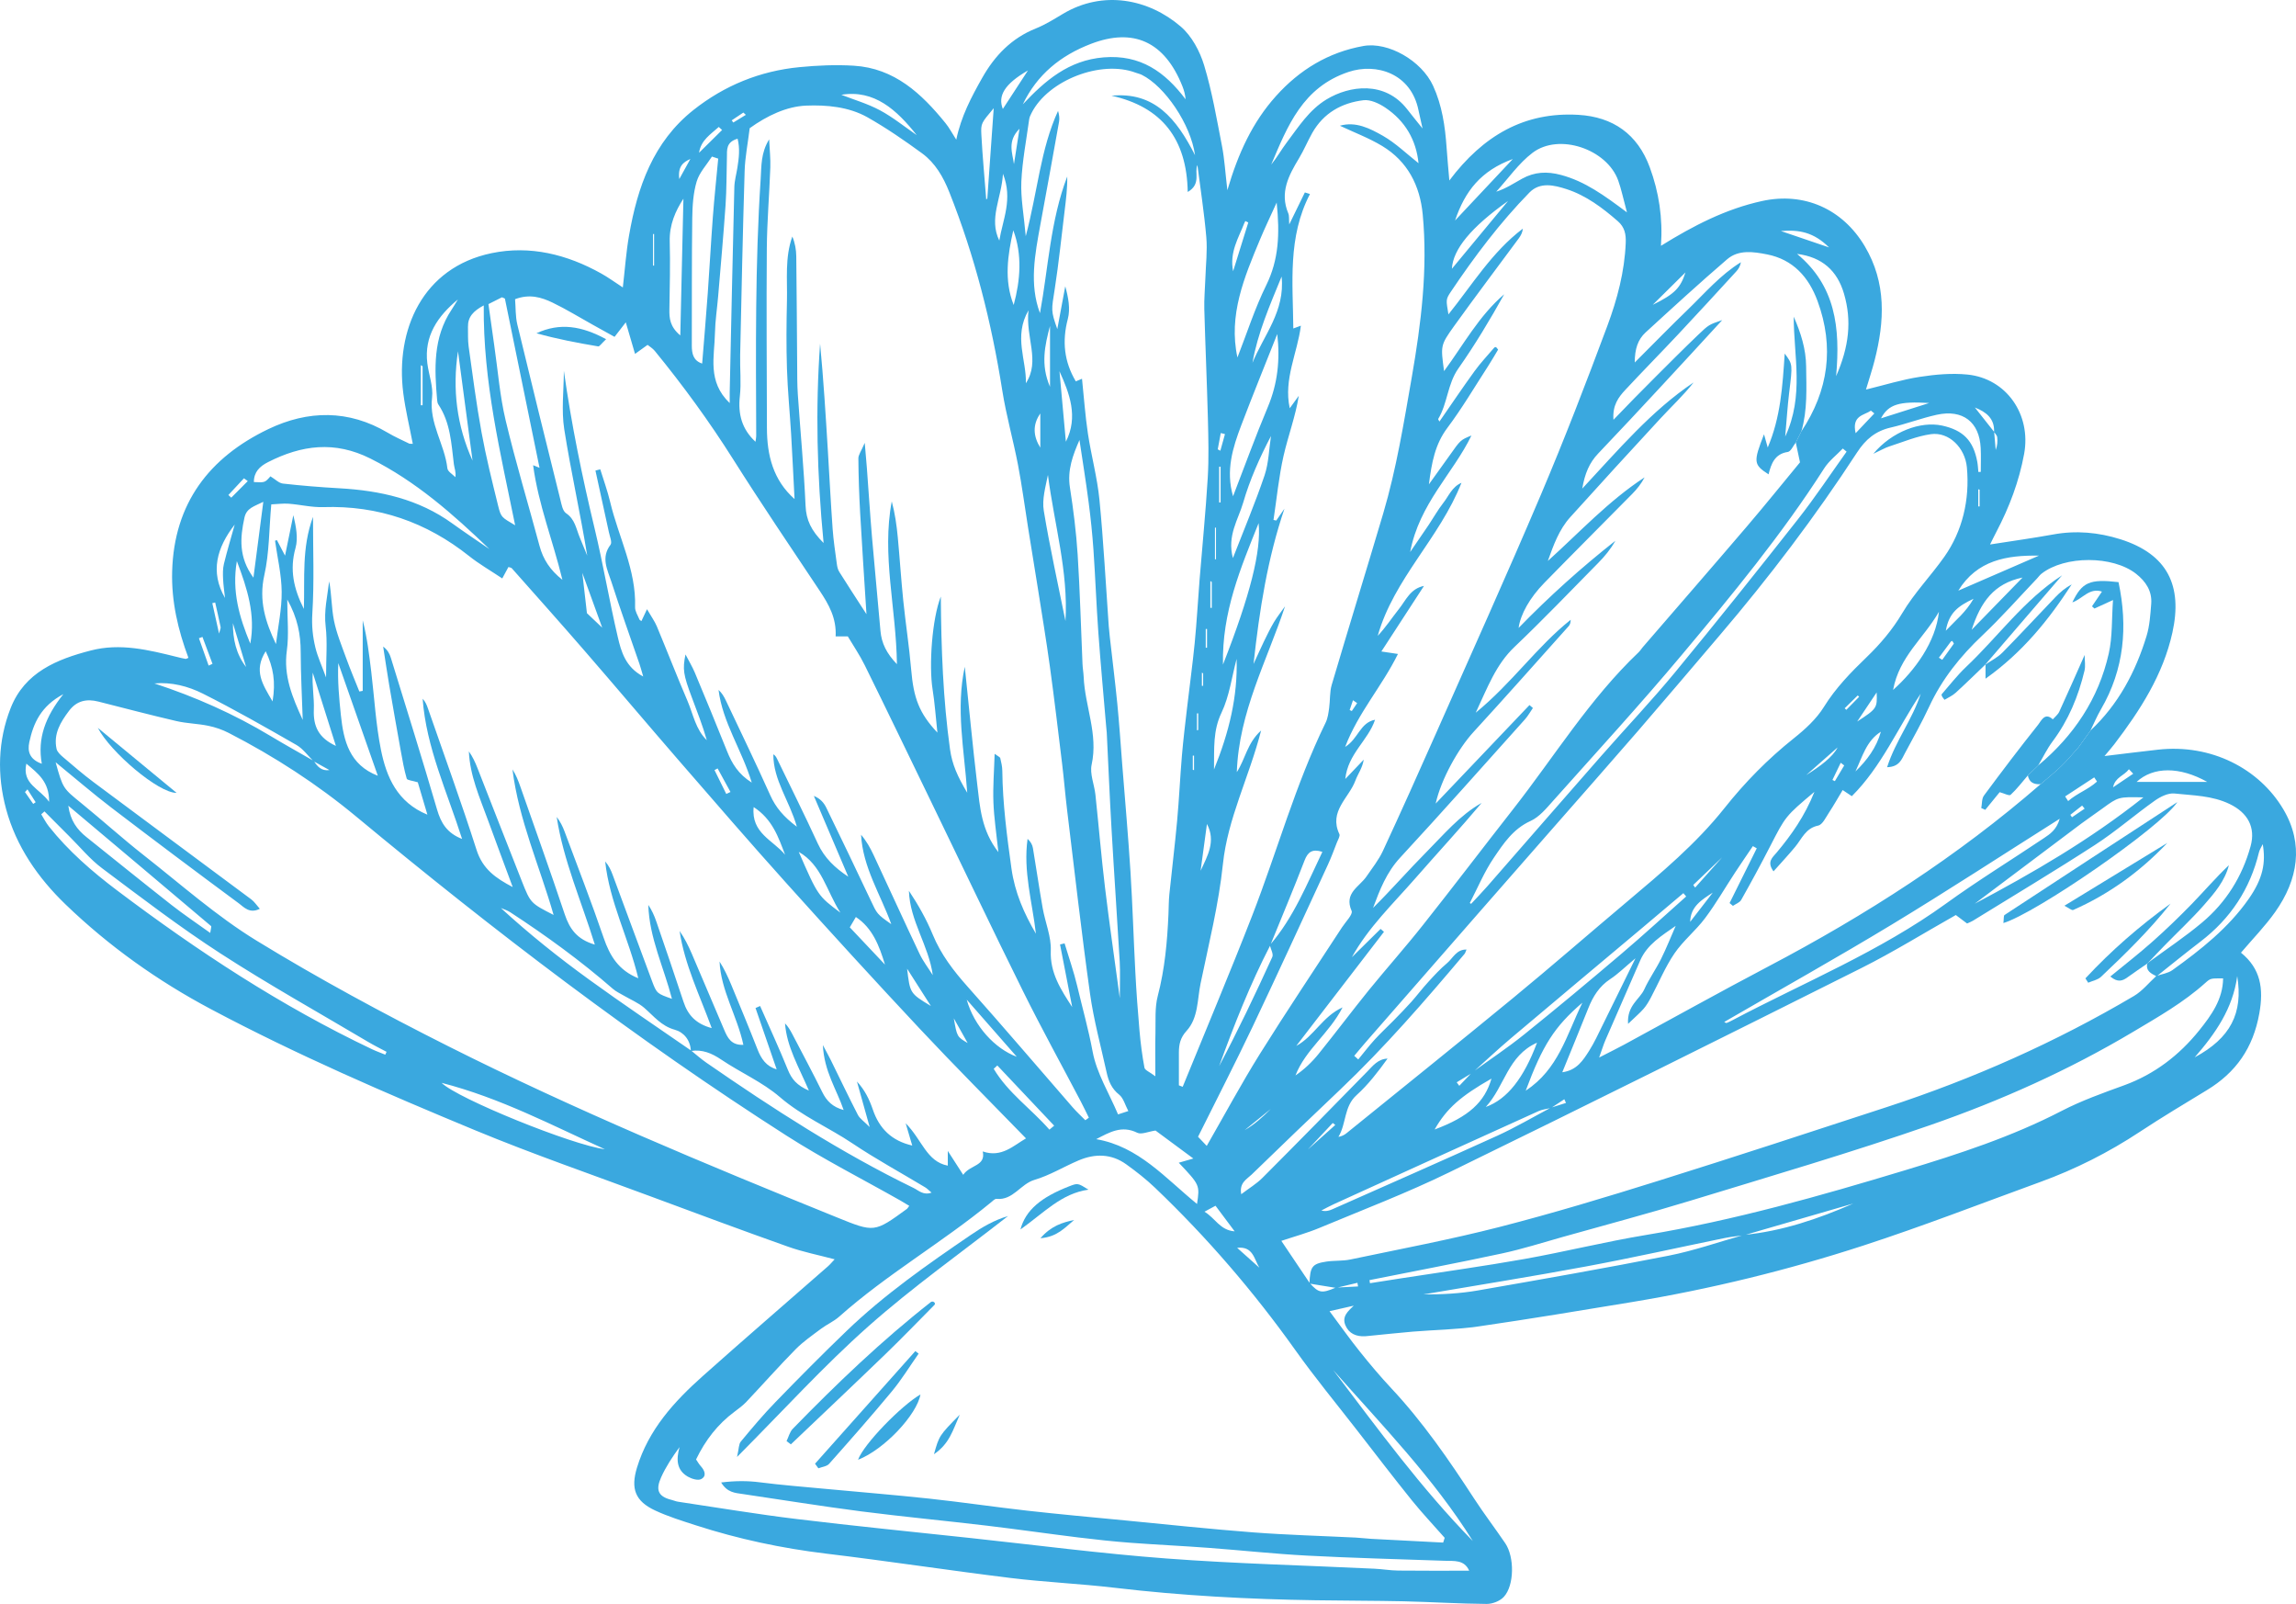 <?xml version="1.0" encoding="UTF-8" standalone="no"?>
<svg
   width="82.532"
   height="57.638"
   viewBox="0 0 82.532 57.638"
   version="1.1"
   xml:space="preserve"
   style="clip-rule:evenodd;fill-rule:evenodd;stroke-linejoin:round;stroke-miterlimit:2"
   id="svg66"
   sodipodi:docname="shell.svg"
   inkscape:version="1.1.2 (b8e25be833, 2022-02-05)"
   xmlns:inkscape="http://www.inkscape.org/namespaces/inkscape"
   xmlns:sodipodi="http://sodipodi.sourceforge.net/DTD/sodipodi-0.dtd"
   xmlns="http://www.w3.org/2000/svg"
   xmlns:svg="http://www.w3.org/2000/svg"
   xmlns:rdf="http://www.w3.org/1999/02/22-rdf-syntax-ns#"
   xmlns:cc="http://creativecommons.org/ns#"
   xmlns:dc="http://purl.org/dc/elements/1.1/"><defs
   id="defs70" /><sodipodi:namedview
   pagecolor="#ffffff"
   bordercolor="#666666"
   borderopacity="1"
   objecttolerance="10"
   gridtolerance="10"
   guidetolerance="10"
   inkscape:pageopacity="0"
   inkscape:pageshadow="2"
   inkscape:window-width="2400"
   inkscape:window-height="1271"
   id="namedview68"
   showgrid="false"
   inkscape:zoom="5.2444445"
   inkscape:cx="-23.167373"
   inkscape:cy="28.125"
   inkscape:window-x="3191"
   inkscape:window-y="-9"
   inkscape:window-maximized="1"
   inkscape:current-layer="g64"
   inkscape:pagecheckerboard="0" />
    <g
   transform="translate(-78.895,-328.061)"
   id="g64">
        <path
   d="m 122.143,352.257 c -0.015,-0.008 -0.03,-0.015 -0.045,-0.023 v 0.472 h 0.045 z m -0.372,3.466 c 0.015,0.005 0.03,0.009 0.045,0.014 v -0.521 h -0.045 z m 5.908,-2.395 c -0.05,-0.035 -0.099,-0.069 -0.149,-0.104 -0.04,0.118 -0.08,0.235 -0.12,0.353 0.026,0.012 0.052,0.024 0.078,0.034 0.064,-0.094 0.127,-0.188 0.191,-0.283 z m -5.758,0.976 c 0.016,-0.003 0.03,-0.007 0.045,-0.01 v -0.598 h -0.045 z m 0.316,-2.966 h 0.046 v -0.674 h -0.046 z m 27.817,-5.68 c -0.016,-0.006 -0.032,-0.011 -0.048,-0.015 v 0.617 c 0.016,0 0.032,-10e-4 0.048,-10e-4 z m -70.171,10.769 c -0.03,0.033 -0.06,0.065 -0.09,0.097 0.099,0.143 0.197,0.285 0.296,0.426 0.03,-0.02 0.059,-0.041 0.088,-0.061 -0.098,-0.154 -0.196,-0.308 -0.294,-0.462 z m 73.947,0.693 c -0.03,-0.036 -0.06,-0.073 -0.091,-0.11 -0.141,0.11 -0.282,0.22 -0.423,0.332 0.019,0.028 0.039,0.057 0.059,0.087 0.151,-0.104 0.303,-0.206 0.455,-0.309 z m -48.124,-24.932 c -0.03,-0.027 -0.06,-0.054 -0.09,-0.082 -0.139,0.094 -0.279,0.187 -0.419,0.28 0.02,0.026 0.039,0.052 0.058,0.078 0.15,-0.092 0.3,-0.184 0.451,-0.276 z m 16.962,12.02 c 0.032,0.017 0.063,0.033 0.094,0.05 0.055,-0.199 0.111,-0.399 0.166,-0.598 -0.051,-0.013 -0.101,-0.024 -0.151,-0.037 -0.036,0.195 -0.072,0.391 -0.109,0.585 z m 22.519,11.36 c -0.042,-0.033 -0.083,-0.065 -0.125,-0.097 -0.099,0.206 -0.199,0.412 -0.298,0.618 0.029,0.014 0.058,0.028 0.087,0.043 0.112,-0.189 0.224,-0.376 0.336,-0.564 z m 0.017,-2.055 c 0.02,0.018 0.039,0.038 0.059,0.056 0.153,-0.156 0.307,-0.313 0.461,-0.469 -0.017,-0.016 -0.034,-0.033 -0.051,-0.048 -0.156,0.153 -0.313,0.306 -0.469,0.461 z m -22.751,-4.539 c -0.016,-0.011 -0.033,-0.022 -0.05,-0.033 v 0.964 h 0.05 z m -19.14,-14.479 c 0.178,-0.322 0.288,-0.521 0.398,-0.721 -0.266,0.117 -0.455,0.274 -0.398,0.721 z m 45.816,16.694 c -0.032,-0.054 -0.042,-0.081 -0.061,-0.096 -0.005,-0.005 -0.041,0.013 -0.052,0.029 -0.143,0.191 -0.284,0.382 -0.425,0.573 0.04,0.026 0.08,0.052 0.12,0.077 0.142,-0.198 0.285,-0.396 0.418,-0.583 z m -26.561,-3.029 c 0.013,-0.001 0.025,-0.001 0.037,-0.002 v -1.136 c -0.012,0.001 -0.024,0.001 -0.037,0.001 z m -20.199,-10.554 c 0.013,0 0.026,0.001 0.038,0.001 v -1.136 c -0.012,0 -0.025,-10e-4 -0.038,-10e-4 z m -15.6,13.223 c 0.034,-0.138 0.065,-0.19 0.056,-0.235 -0.06,-0.295 -0.129,-0.588 -0.195,-0.882 -0.034,0.009 -0.068,0.017 -0.103,0.024 0.075,0.338 0.15,0.676 0.242,1.093 z m 1.033,-5.48 c -0.046,-0.034 -0.092,-0.067 -0.138,-0.1 -0.186,0.199 -0.372,0.399 -0.559,0.6 0.035,0.032 0.069,0.064 0.103,0.096 0.198,-0.199 0.396,-0.397 0.594,-0.596 z m 67.774,10.516 c -0.052,-0.053 -0.103,-0.107 -0.154,-0.161 -0.174,0.234 -0.498,0.287 -0.571,0.65 0.241,-0.163 0.483,-0.326 0.725,-0.489 z m -32.857,-9.749 h 0.052 v -1.285 c -0.018,10e-4 -0.035,10e-4 -0.052,0.002 z m -36.324,5.863 c 0.046,-0.02 0.092,-0.041 0.139,-0.063 -0.12,-0.322 -0.241,-0.644 -0.361,-0.966 -0.043,0.016 -0.085,0.031 -0.127,0.046 0.116,0.328 0.232,0.656 0.349,0.983 z m 28.948,-18.019 c 0.06,-0.386 0.12,-0.772 0.199,-1.272 -0.451,0.453 -0.25,0.876 -0.199,1.272 z m -10.341,22.632 c 0.05,-0.024 0.101,-0.047 0.151,-0.071 -0.154,-0.282 -0.308,-0.564 -0.462,-0.846 -0.038,0.019 -0.075,0.04 -0.112,0.059 0.141,0.287 0.282,0.572 0.423,0.858 z m 8.179,8.064 c 0.115,0.661 0.115,0.661 0.498,0.887 -0.184,-0.327 -0.341,-0.607 -0.498,-0.887 z M 94.085,341.222 c -0.021,-0.013 -0.042,-0.027 -0.063,-0.039 v 1.441 c 0.021,0 0.042,-0.001 0.063,-0.001 z m 10.766,-8.489 c -0.039,-0.037 -0.079,-0.073 -0.119,-0.11 -0.287,0.263 -0.639,0.468 -0.709,0.928 0.276,-0.273 0.552,-0.545 0.828,-0.818 z m 41.419,10.185 c -0.04,-0.033 -0.081,-0.066 -0.122,-0.1 -0.25,0.171 -0.697,0.171 -0.55,0.81 0.266,-0.28 0.469,-0.495 0.672,-0.71 z m -22.634,25.755 c 0.368,-0.21 0.66,-0.487 0.94,-0.762 -0.313,0.254 -0.627,0.508 -0.94,0.762 z m 3.257,-0.186 c -0.03,-0.023 -0.06,-0.047 -0.091,-0.071 -0.273,0.292 -0.547,0.583 -0.896,0.955 0.388,-0.348 0.688,-0.615 0.987,-0.884 z m 26.235,-11.806 c 0.036,0.055 0.073,0.111 0.109,0.167 0.316,-0.279 0.724,-0.415 1.037,-0.701 -0.033,-0.049 -0.066,-0.1 -0.1,-0.151 -0.348,0.229 -0.697,0.457 -1.046,0.685 z m -29.763,16.221 c 0.266,0.238 0.531,0.476 0.798,0.713 -0.192,-0.315 -0.224,-0.777 -0.798,-0.713 z m 17.097,-12.764 c -0.395,0.255 -0.802,0.501 -0.812,1.05 0.271,-0.35 0.542,-0.7 0.812,-1.05 z m -53.195,-9.685 c -10e-4,0.571 0.111,1.11 0.474,1.577 -0.158,-0.525 -0.316,-1.051 -0.474,-1.577 z m 61.572,0.273 c 0.384,-0.408 0.71,-0.655 0.997,-1.148 -0.552,0.26 -0.884,0.501 -0.997,1.148 z m -10.536,-11.711 c 0.791,-0.386 1,-0.612 1.178,-1.165 -0.452,0.447 -0.815,0.805 -1.178,1.165 z m 4.607,-2.652 c 0.574,0.196 1.071,0.365 1.732,0.589 -0.552,-0.545 -1.062,-0.642 -1.732,-0.589 z m 0.912,19.55 c 0.489,-0.309 0.948,-0.64 1.127,-0.993 -0.297,0.262 -0.712,0.628 -1.127,0.993 z m 1.831,-1.923 c 0.711,-0.463 0.724,-0.486 0.7,-1.046 -0.252,0.377 -0.476,0.712 -0.7,1.046 z M 116.29,342.919 c -0.286,0.408 -0.254,0.821 0,1.229 z m 25.26,14.64 c -0.013,-0.016 -0.027,-0.032 -0.04,-0.048 0.414,-0.409 0.828,-0.819 1.242,-1.227 0.019,0.019 0.039,0.038 0.058,0.058 -0.42,0.405 -0.84,0.811 -1.26,1.217 z m -1.789,2.303 c 0.023,0.032 0.045,0.063 0.068,0.094 0.417,-0.467 0.833,-0.934 1.25,-1.4 0.008,0.007 0.017,0.013 0.026,0.021 -0.448,0.428 -0.896,0.857 -1.344,1.285 z m -28.259,3.01 c 0.104,0.886 0.104,0.886 0.855,1.34 -0.343,-0.537 -0.599,-0.939 -0.855,-1.34 z m 5.137,-20.911 v -2.188 c -0.184,0.695 -0.346,1.39 0,2.188 z m 5.552,29.643 c 0.39,0.233 0.556,0.666 1.085,0.706 -0.229,-0.307 -0.458,-0.613 -0.688,-0.92 -0.146,0.079 -0.235,0.128 -0.397,0.214 z m 1.575,-35.548 c -0.054,-0.027 -0.08,-0.039 -0.106,-0.052 -0.012,0.023 -0.024,0.046 -0.034,0.069 -0.21,0.539 -0.541,1.049 -0.405,1.735 0.194,-0.621 0.37,-1.19 0.545,-1.752 z m -1.486,21.615 c -0.076,0.56 -0.152,1.121 -0.228,1.681 0.249,-0.536 0.557,-1.062 0.228,-1.681 z m 24.229,-14.577 c 0.612,-0.196 1.167,-0.371 1.733,-0.551 -1.078,-0.065 -1.461,0.043 -1.733,0.551 z m -46.516,7.002 c 0.13,0.123 0.321,0.304 0.549,0.52 -0.234,-0.646 -0.453,-1.25 -0.715,-1.97 0.06,0.517 0.105,0.911 0.166,1.45 z m 45.598,5.687 c 0.413,-0.398 0.755,-0.856 0.915,-1.428 -0.523,0.327 -0.668,0.907 -0.915,1.428 z m -64.931,1.092 c 0.008,-0.72 -0.399,-1.021 -0.818,-1.372 -0.162,0.737 0.474,0.886 0.818,1.372 z m 35.186,-26.282 c -0.852,0.491 -1.087,0.917 -0.903,1.384 0.296,-0.455 0.599,-0.919 0.903,-1.384 z m -27.4,20.871 c -0.441,0.7 -0.119,1.178 0.247,1.803 0.115,-0.7 0.032,-1.22 -0.247,-1.803 z m -1.114,-4.552 c -0.641,0.825 -0.893,1.697 -0.348,2.638 -0.024,-0.223 -0.06,-0.454 -0.07,-0.687 -0.008,-0.178 -0.012,-0.366 0.03,-0.538 0.116,-0.474 0.257,-0.942 0.388,-1.413 z m 28.534,-7.7 c -0.548,0.945 -0.067,1.79 -0.095,2.621 0.528,-0.808 -0.02,-1.646 0.095,-2.621 z m 1.113,2.19 c 0.076,0.839 0.153,1.677 0.23,2.532 0.453,-0.895 0.134,-1.729 -0.23,-2.532 z m -2.163,-4.696 c 0.123,-0.753 0.494,-1.488 0.132,-2.4 -0.052,0.882 -0.518,1.609 -0.132,2.4 z m -5.374,24.679 c 0.412,0.436 0.838,0.887 1.264,1.339 -0.205,-0.677 -0.445,-1.311 -1.046,-1.71 -0.061,0.105 -0.124,0.213 -0.218,0.371 z m -3.455,-4.321 c -0.1,0.936 0.704,1.193 1.128,1.711 -0.24,-0.628 -0.452,-1.273 -1.128,-1.711 z m 27.117,-21.781 c -1.324,0.94 -1.982,1.736 -2.019,2.436 0.666,-0.803 1.306,-1.575 2.019,-2.436 z m -23.967,-3.816 c 0.441,0.173 0.94,0.317 1.388,0.556 0.466,0.25 0.884,0.591 1.323,0.893 -0.717,-0.9 -1.517,-1.644 -2.711,-1.449 z m 4.508,32.517 c 0.265,0.952 1.019,1.765 1.799,2.052 -0.632,-0.721 -1.215,-1.387 -1.799,-2.052 z m 2.972,4.671 c 0.057,-0.048 0.114,-0.095 0.171,-0.143 -0.681,-0.722 -1.362,-1.443 -2.043,-2.163 -0.044,0.04 -0.087,0.08 -0.13,0.12 0.516,0.867 1.352,1.442 2.002,2.186 z m -1.298,-32.318 c -0.2,0.881 -0.34,1.792 0.014,2.684 0.241,-0.899 0.312,-1.81 -0.014,-2.684 z m 15.879,-0.352 c 0.697,-0.742 1.331,-1.416 2.077,-2.21 -1.149,0.421 -1.719,1.153 -2.077,2.21 z m -23.591,22.689 c 0.689,1.578 0.689,1.578 1.497,2.184 -0.507,-0.795 -0.67,-1.712 -1.497,-2.184 z m 48.089,-2.514 h 2.542 c -0.989,-0.556 -1.943,-0.556 -2.542,0 z m -75.298,-0.653 c -0.165,-0.918 0.13,-1.692 0.774,-2.502 -0.808,0.433 -1.075,1.042 -1.223,1.722 -0.074,0.34 0.012,0.625 0.449,0.78 z m 71.2,-6.692 c -1.029,0.213 -1.505,0.878 -1.83,1.878 0.66,-0.677 1.224,-1.255 1.83,-1.878 z m -60.629,6.05 c -0.289,-0.913 -0.56,-1.773 -0.832,-2.633 -0.032,0.458 0.057,0.9 0.039,1.337 -0.023,0.585 0.167,1.008 0.793,1.296 z m 23.377,-19.636 c 0.013,-0.012 0.026,-0.024 0.039,-0.036 0.075,-1.052 0.15,-2.105 0.23,-3.244 -0.441,0.531 -0.466,0.533 -0.444,0.956 0.041,0.776 0.115,1.549 0.175,2.324 z m 9.57,5.87 c 0.402,-0.987 1.179,-1.86 1.047,-3.099 -0.431,1.052 -0.859,2.031 -1.047,3.099 z M 87.892,351.19 c 0.192,-1.032 -0.105,-1.973 -0.483,-2.965 -0.186,1.08 0.088,2.018 0.483,2.965 z m 69.893,14.867 c 1.288,-0.691 1.747,-1.587 1.529,-2.919 -0.155,1.161 -0.783,2.064 -1.529,2.919 z m -8.497,-16.771 c 0.962,-0.417 1.93,-0.838 2.899,-1.258 -1.15,-0.018 -2.221,0.156 -2.899,1.258 z m -2.344,3.568 c 0.791,-0.706 1.534,-1.726 1.648,-2.808 -0.551,0.962 -1.424,1.602 -1.648,2.808 z m -12.799,12.676 c -1.061,0.475 -1.152,1.559 -1.842,2.31 0.772,-0.277 1.367,-1.039 1.842,-2.31 z M 95.881,344.614 c -0.174,-1.31 -0.349,-2.62 -0.523,-3.93 -0.207,1.366 -0.044,2.677 0.523,3.93 z m 34.583,24.036 c 1.232,-0.459 1.797,-0.982 2.044,-1.829 -1.106,0.629 -1.612,1.072 -2.044,1.829 z m -7.118,-16.911 c -0.173,0.649 -0.259,1.339 -0.543,1.934 -0.309,0.644 -0.26,1.27 -0.269,2.039 0.546,-1.349 0.853,-2.622 0.812,-3.973 z M 88.005,348.82 c 0.124,-0.954 0.234,-1.8 0.355,-2.726 -0.329,0.166 -0.604,0.221 -0.679,0.573 -0.156,0.72 -0.214,1.418 0.324,2.153 z m 45.733,18.436 c 1.172,-0.774 1.457,-1.966 2.037,-3.163 -1.007,0.865 -1.426,1.525 -2.037,3.163 z M 89.777,353.932 c -0.027,-0.845 -0.071,-1.643 -0.073,-2.442 -10e-4,-0.63 -0.111,-1.222 -0.483,-1.886 0,0.688 0.063,1.272 -0.015,1.835 -0.126,0.907 0.197,1.676 0.571,2.493 z m 33.436,-5.816 c 0.399,-1.026 0.804,-1.986 1.137,-2.97 0.151,-0.447 0.159,-0.943 0.232,-1.417 -0.411,0.786 -0.762,1.575 -1,2.396 -0.177,0.611 -0.584,1.185 -0.369,1.991 z m -6.019,2.263 c 0.109,-1.776 -0.406,-3.491 -0.63,-5.252 -0.085,0.429 -0.218,0.875 -0.149,1.288 0.219,1.328 0.514,2.644 0.779,3.964 z m -13.845,-10.264 c 0.039,-1.71 0.076,-3.326 0.112,-4.914 -0.285,0.439 -0.508,0.935 -0.492,1.537 0.022,0.813 0.001,1.626 -0.012,2.439 -0.005,0.321 0.017,0.624 0.392,0.938 z m -10.873,15.823 c -0.476,-1.357 -0.949,-2.703 -1.421,-4.048 -0.029,0.636 0.029,1.255 0.093,1.872 0.098,0.924 0.309,1.783 1.328,2.176 z m 8.161,13.421 c -1.904,-0.861 -3.748,-1.839 -5.867,-2.385 0.56,0.562 4.7,2.239 5.867,2.385 z m 22.219,-17.416 c 0.985,-2.511 1.379,-4.091 1.281,-5.082 -0.644,1.609 -1.321,3.19 -1.281,5.082 z M 95.354,338.822 c -0.723,0.599 -1.219,1.311 -1.098,2.294 0.051,0.413 0.219,0.835 0.17,1.233 -0.114,0.925 0.455,1.677 0.551,2.543 0.013,0.115 0.187,0.212 0.286,0.316 0.032,-0.183 -0.035,-0.32 -0.053,-0.465 -0.091,-0.742 -0.123,-1.497 -0.559,-2.149 -0.027,-0.041 -0.038,-0.099 -0.042,-0.15 -0.098,-1.128 -0.153,-2.248 0.518,-3.253 0.08,-0.12 0.151,-0.246 0.227,-0.369 z m 49.542,2.757 c 0.467,-1.064 0.567,-1.994 0.284,-2.962 -0.242,-0.829 -0.785,-1.318 -1.688,-1.432 1.376,1.138 1.562,2.64 1.404,4.394 z m -13.058,41.861 c -1.411,-2.263 -3.267,-4.163 -5.02,-6.147 1.599,2.109 3.161,4.248 5.02,6.147 z m 3.215,-16.847 c 0.522,-0.069 0.749,-0.43 0.969,-0.778 0.18,-0.285 0.322,-0.594 0.472,-0.898 0.377,-0.76 0.748,-1.521 1.19,-2.42 -0.387,0.323 -0.628,0.566 -0.907,0.748 -0.395,0.26 -0.62,0.623 -0.788,1.045 -0.299,0.75 -0.607,1.496 -0.936,2.303 z M 81.35,357.014 c 0.074,0.538 0.318,0.859 0.651,1.126 1.02,0.816 2.035,1.637 3.063,2.444 0.437,0.342 0.899,0.651 1.388,1.002 0.02,-0.152 0.05,-0.229 0.03,-0.246 -1.675,-1.418 -3.355,-2.831 -5.132,-4.326 z m 74.592,-0.299 c -0.898,-0.021 -0.897,-0.02 -1.469,0.397 -0.252,0.185 -0.513,0.358 -0.763,0.545 -1.278,0.958 -2.554,1.919 -3.831,2.879 2.083,-1.106 4.12,-2.28 6.063,-3.821 z m -32.724,-10.82 c 0.423,-1.092 0.81,-2.163 1.251,-3.21 0.352,-0.839 0.445,-1.696 0.338,-2.62 -0.441,1.115 -0.882,2.195 -1.296,3.285 -0.304,0.801 -0.561,1.618 -0.293,2.545 z m 1.568,-10.555 c -0.241,0.532 -0.43,0.924 -0.597,1.324 -0.568,1.36 -1.144,2.721 -0.813,4.243 0.337,-0.861 0.623,-1.761 1.036,-2.599 0.448,-0.911 0.492,-1.835 0.374,-2.968 z m -2.995,34.353 c -0.503,-0.372 -0.959,-0.709 -1.36,-1.006 -0.267,0.039 -0.508,0.153 -0.656,0.08 -0.562,-0.279 -1.001,-0.015 -1.476,0.23 1.526,0.261 2.486,1.402 3.624,2.329 0.102,-0.68 0.102,-0.68 -0.656,-1.482 0.165,-0.047 0.301,-0.087 0.524,-0.151 z m -6.13,-37.883 c 0.807,-0.855 1.646,-1.585 2.911,-1.688 1.318,-0.106 2.198,0.521 2.941,1.508 -0.016,-0.172 -0.055,-0.319 -0.111,-0.46 -0.643,-1.625 -1.772,-2.114 -3.287,-1.535 -1.094,0.419 -1.939,1.102 -2.454,2.175 z m 14.369,0.869 c -0.065,-0.295 -0.107,-0.471 -0.144,-0.649 -0.27,-1.348 -1.535,-1.712 -2.514,-1.385 -1.651,0.55 -2.194,1.943 -2.782,3.33 0.206,-0.249 0.365,-0.537 0.56,-0.796 0.424,-0.562 0.8,-1.164 1.427,-1.545 0.823,-0.5 2.096,-0.679 2.898,0.35 0.159,0.205 0.325,0.408 0.555,0.695 z m -24.905,9.866 c 0,-0.178 -0.002,-0.282 0,-0.386 0.054,-2.46 0.106,-4.919 0.167,-7.378 0.006,-0.231 0.073,-0.461 0.109,-0.692 0.055,-0.344 0.098,-0.687 0.008,-1.044 -0.424,0.124 -0.378,0.405 -0.384,0.662 -0.015,0.575 -0.01,1.152 -0.049,1.727 -0.076,1.091 -0.175,2.181 -0.266,3.272 -0.037,0.441 -0.106,0.882 -0.115,1.323 -0.015,0.841 -0.285,1.737 0.53,2.516 z m 32.253,-6.852 c -0.135,-0.499 -0.201,-0.83 -0.314,-1.144 -0.403,-1.129 -2.128,-1.72 -3.079,-0.998 -0.501,0.38 -0.875,0.927 -1.306,1.398 0.361,-0.116 0.639,-0.308 0.935,-0.47 0.443,-0.242 0.887,-0.268 1.399,-0.13 0.857,0.231 1.54,0.728 2.365,1.344 z m -41.094,3.342 c -0.375,0.202 -0.574,0.413 -0.567,0.773 0.005,0.235 -0.008,0.473 0.024,0.706 0.144,1.027 0.276,2.059 0.463,3.08 0.162,0.889 0.382,1.77 0.599,2.649 0.102,0.413 0.126,0.407 0.61,0.694 -0.525,-2.592 -1.154,-5.142 -1.129,-7.902 z m 8.428,-5.274 c -0.075,-0.025 -0.15,-0.05 -0.225,-0.074 -0.189,0.296 -0.452,0.572 -0.549,0.896 -0.125,0.419 -0.153,0.877 -0.159,1.318 -0.02,1.523 -0.011,3.045 -0.016,4.568 -0.001,0.296 0.05,0.552 0.372,0.656 0.069,-0.857 0.141,-1.69 0.201,-2.525 0.066,-0.912 0.114,-1.827 0.183,-2.739 0.053,-0.701 0.128,-1.4 0.193,-2.1 z m -11.968,32.2 c 0.016,-0.034 0.031,-0.067 0.047,-0.102 -0.222,-0.119 -0.448,-0.229 -0.664,-0.358 -1.773,-1.052 -3.577,-2.058 -5.307,-3.178 -1.467,-0.949 -2.859,-2.015 -4.259,-3.064 -0.433,-0.324 -0.785,-0.758 -1.173,-1.143 -0.299,-0.298 -0.596,-0.597 -0.894,-0.897 -0.038,0.035 -0.077,0.069 -0.116,0.104 0.09,0.145 0.167,0.299 0.272,0.432 0.705,0.888 1.553,1.623 2.454,2.303 2.885,2.175 5.893,4.155 9.166,5.708 0.154,0.073 0.316,0.13 0.474,0.195 z m 48.13,-1.175 c 0.039,0.018 0.067,0.042 0.084,0.036 0.071,-0.027 0.141,-0.061 0.208,-0.097 2.58,-1.362 5.295,-2.468 7.68,-4.193 1.142,-0.827 2.347,-1.565 3.519,-2.352 0.215,-0.145 0.452,-0.293 0.569,-0.697 -2.086,1.318 -4.039,2.593 -6.032,3.8 -1.985,1.201 -4.011,2.335 -6.028,3.503 z m -9.145,-4.275 c 0.016,0.01 0.031,0.02 0.047,0.03 0.196,-0.211 0.397,-0.418 0.587,-0.635 1.363,-1.558 2.721,-3.122 4.088,-4.678 0.882,-1.005 1.805,-1.976 2.656,-3.007 1.498,-1.816 2.967,-3.658 4.422,-5.507 0.615,-0.781 1.165,-1.613 1.744,-2.423 -0.045,-0.037 -0.091,-0.074 -0.136,-0.112 -0.226,0.236 -0.498,0.443 -0.67,0.713 -1.517,2.373 -3.306,4.54 -5.108,6.691 -1.499,1.79 -3.08,3.511 -4.634,5.254 -0.243,0.272 -0.498,0.584 -0.815,0.727 -0.622,0.282 -0.968,0.807 -1.315,1.318 -0.344,0.506 -0.582,1.083 -0.866,1.629 z m -33.44,-15.64 c -0.423,-2.068 -0.831,-4.071 -1.243,-6.074 -0.003,-0.015 -0.042,-0.022 -0.107,-0.053 -0.13,0.066 -0.286,0.144 -0.486,0.245 0.071,0.51 0.138,0.999 0.209,1.487 0.131,0.899 0.2,1.812 0.41,2.692 0.36,1.514 0.814,3.005 1.217,4.508 0.13,0.487 0.384,0.875 0.823,1.221 -0.34,-1.406 -0.864,-2.701 -1.053,-4.119 0.13,0.053 0.191,0.077 0.23,0.093 z m -9.673,0.307 c 0.171,0.103 0.302,0.243 0.447,0.26 0.675,0.076 1.353,0.131 2.032,0.169 1.462,0.082 2.848,0.387 4.062,1.266 0.436,0.315 0.886,0.613 1.33,0.919 -1.302,-1.251 -2.641,-2.435 -4.277,-3.253 -1.284,-0.643 -2.472,-0.486 -3.681,0.129 -0.302,0.154 -0.507,0.355 -0.508,0.716 0.397,0.02 0.397,0.02 0.595,-0.206 z m 30.532,18.754 c 0,-0.531 0.019,-0.924 -0.003,-1.315 -0.093,-1.593 -0.204,-3.184 -0.295,-4.777 -0.067,-1.15 -0.114,-2.3 -0.171,-3.45 -0.004,-0.078 -0.015,-0.158 -0.022,-0.236 -0.095,-1.119 -0.199,-2.237 -0.28,-3.356 -0.071,-0.992 -0.108,-1.985 -0.176,-2.978 -0.04,-0.572 -0.099,-1.144 -0.174,-1.714 -0.097,-0.747 -0.219,-1.492 -0.329,-2.233 -0.234,0.536 -0.442,1.077 -0.343,1.706 0.125,0.799 0.226,1.605 0.278,2.41 0.083,1.307 0.117,2.616 0.174,3.924 0.006,0.157 0.035,0.313 0.042,0.47 0.043,1.053 0.528,2.058 0.287,3.152 -0.074,0.333 0.096,0.717 0.135,1.08 0.119,1.115 0.212,2.234 0.346,3.348 0.152,1.266 0.337,2.528 0.531,3.969 z m 8.975,10.13 c 0.005,0.037 0.011,0.074 0.018,0.111 0.377,-0.059 0.754,-0.118 1.131,-0.177 1.471,-0.228 2.945,-0.431 4.41,-0.691 1.463,-0.261 2.909,-0.621 4.375,-0.864 3.174,-0.525 6.262,-1.403 9.331,-2.331 1.914,-0.579 3.825,-1.201 5.618,-2.13 0.717,-0.37 1.487,-0.644 2.247,-0.92 1.093,-0.399 1.978,-1.081 2.694,-1.97 0.433,-0.539 0.853,-1.118 0.86,-1.87 -0.444,-0.002 -0.449,-0.008 -0.638,0.161 -0.785,0.706 -1.695,1.222 -2.598,1.76 -2.31,1.376 -4.753,2.469 -7.28,3.347 -2.842,0.987 -5.733,1.834 -8.612,2.714 -1.525,0.466 -3.068,0.875 -4.603,1.307 -0.729,0.205 -1.452,0.436 -2.192,0.595 -1.582,0.34 -3.174,0.641 -4.761,0.958 z m 1.463,-26.165 c 0.289,-0.422 0.481,-0.7 0.669,-0.98 0.174,-0.261 0.329,-0.538 0.521,-0.784 0.194,-0.244 0.31,-0.575 0.654,-0.723 -0.785,1.991 -2.43,3.447 -3.011,5.5 0.284,-0.3 0.506,-0.641 0.758,-0.959 0.255,-0.318 0.413,-0.739 0.905,-0.835 -0.509,0.785 -1.02,1.57 -1.532,2.356 0.183,0.027 0.36,0.053 0.596,0.089 -0.577,1.17 -1.425,2.102 -1.898,3.34 0.472,-0.287 0.531,-0.87 1.075,-0.976 -0.249,0.748 -0.976,1.219 -1.07,2.129 0.276,-0.29 0.47,-0.492 0.663,-0.695 -0.046,0.3 -0.211,0.512 -0.3,0.753 -0.231,0.626 -0.965,1.104 -0.575,1.923 0.032,0.069 -0.049,0.197 -0.087,0.295 -0.105,0.269 -0.204,0.54 -0.325,0.802 -0.899,1.944 -1.79,3.892 -2.709,5.827 -0.628,1.32 -1.298,2.621 -1.96,3.952 0.092,0.096 0.195,0.203 0.313,0.328 0.647,-1.126 1.243,-2.236 1.909,-3.303 0.959,-1.535 1.968,-3.037 2.955,-4.553 0.128,-0.196 0.398,-0.466 0.344,-0.588 -0.284,-0.645 0.281,-0.864 0.536,-1.24 0.205,-0.301 0.438,-0.591 0.589,-0.917 0.651,-1.402 1.283,-2.813 1.909,-4.225 1.263,-2.853 2.548,-5.698 3.768,-8.571 0.849,-2.001 1.631,-4.032 2.39,-6.07 0.356,-0.956 0.62,-1.949 0.661,-2.985 0.013,-0.307 -0.037,-0.561 -0.28,-0.774 -0.557,-0.486 -1.148,-0.93 -1.851,-1.157 -0.434,-0.138 -0.945,-0.27 -1.33,0.123 -1.065,1.09 -1.978,2.304 -2.826,3.567 -0.191,0.284 -0.168,0.299 -0.086,0.813 0.852,-1.06 1.565,-2.243 2.675,-3.082 -0.014,0.144 -0.074,0.251 -0.147,0.35 -0.777,1.053 -1.566,2.096 -2.329,3.158 -0.494,0.691 -0.477,0.702 -0.356,1.612 0.696,-0.944 1.256,-1.989 2.162,-2.762 -0.511,0.918 -1.049,1.815 -1.649,2.669 -0.392,0.556 -0.385,1.249 -0.724,1.813 -0.007,0.012 0.022,0.046 0.045,0.092 0.423,-0.609 0.83,-1.216 1.259,-1.807 0.214,-0.296 0.467,-0.563 0.705,-0.842 0.013,-0.017 0.047,-0.03 0.065,-0.025 0.021,0.008 0.035,0.037 0.08,0.089 -0.113,0.187 -0.228,0.39 -0.355,0.586 -0.484,0.747 -0.937,1.518 -1.47,2.228 -0.443,0.59 -0.562,1.243 -0.663,2.028 0.291,-0.404 0.521,-0.722 0.747,-1.042 0.389,-0.551 0.387,-0.552 0.782,-0.713 -0.661,1.368 -1.872,2.446 -2.202,4.186 z m -8.314,19.166 c 0.045,0.018 0.09,0.036 0.136,0.053 0.836,-2.052 1.698,-4.094 2.501,-6.158 0.895,-2.305 1.549,-4.7 2.639,-6.932 0.077,-0.157 0.1,-0.345 0.125,-0.523 0.039,-0.276 0.015,-0.569 0.093,-0.834 0.607,-2.053 1.24,-4.099 1.849,-6.152 0.476,-1.606 0.741,-3.256 1.029,-4.904 0.337,-1.936 0.578,-3.875 0.393,-5.841 -0.097,-1.04 -0.543,-1.914 -1.459,-2.466 -0.478,-0.288 -1.011,-0.488 -1.519,-0.727 0.57,-0.164 1.08,0.097 1.545,0.361 0.463,0.265 0.859,0.653 1.282,0.986 -0.084,-0.838 -0.483,-1.52 -1.192,-1.996 -0.226,-0.152 -0.535,-0.297 -0.784,-0.268 -0.787,0.094 -1.442,0.462 -1.847,1.181 -0.167,0.297 -0.297,0.615 -0.473,0.906 -0.371,0.615 -0.701,1.229 -0.386,1.978 0.039,0.092 0.021,0.21 0.035,0.399 0.217,-0.443 0.389,-0.797 0.561,-1.15 0.062,0.018 0.123,0.038 0.184,0.057 -0.807,1.546 -0.614,3.19 -0.599,4.832 0.096,-0.036 0.16,-0.059 0.272,-0.101 -0.125,0.995 -0.628,1.919 -0.4,2.967 0.116,-0.16 0.221,-0.303 0.325,-0.447 -0.118,0.741 -0.384,1.44 -0.548,2.16 -0.171,0.756 -0.245,1.534 -0.361,2.301 0.033,0.007 0.066,0.014 0.099,0.021 0.099,-0.143 0.197,-0.285 0.295,-0.426 -0.607,1.785 -0.897,3.62 -1.112,5.581 0.154,-0.334 0.258,-0.57 0.371,-0.803 0.115,-0.235 0.228,-0.472 0.361,-0.696 0.12,-0.2 0.267,-0.383 0.401,-0.574 -0.653,1.967 -1.659,3.799 -1.734,5.959 0.309,-0.472 0.368,-1.039 0.874,-1.496 -0.438,1.7 -1.202,3.154 -1.374,4.806 -0.151,1.444 -0.509,2.866 -0.804,4.293 -0.119,0.579 -0.078,1.233 -0.503,1.696 -0.226,0.248 -0.274,0.488 -0.275,0.778 -0.001,0.393 0,0.787 0,1.179 z m -0.846,-0.325 c 0,-0.614 -0.01,-1.087 0.003,-1.558 0.011,-0.445 -0.027,-0.908 0.083,-1.328 0.254,-0.971 0.342,-1.955 0.385,-2.948 0.01,-0.235 0.008,-0.472 0.032,-0.708 0.09,-0.882 0.199,-1.762 0.28,-2.646 0.071,-0.78 0.106,-1.565 0.172,-2.345 0.049,-0.572 0.119,-1.142 0.185,-1.713 0.09,-0.776 0.198,-1.552 0.274,-2.329 0.074,-0.754 0.115,-1.512 0.175,-2.267 0.098,-1.223 0.221,-2.446 0.294,-3.67 0.042,-0.707 0.023,-1.419 0.005,-2.128 -0.034,-1.311 -0.093,-2.62 -0.129,-3.931 -0.01,-0.366 0.026,-0.733 0.038,-1.101 0.016,-0.494 0.076,-0.992 0.034,-1.482 -0.076,-0.88 -0.213,-1.755 -0.32,-2.592 -0.121,0.254 0.15,0.681 -0.348,0.967 -0.032,-1.909 -0.934,-3.057 -2.74,-3.459 1.541,-0.149 2.333,0.819 3.003,2.138 -0.156,-1.119 -1.089,-2.478 -1.914,-2.888 -0.069,-0.034 -0.147,-0.049 -0.22,-0.077 -1.241,-0.468 -3.146,0.268 -3.744,1.45 -0.035,0.069 -0.072,0.144 -0.083,0.219 -0.102,0.749 -0.249,1.497 -0.283,2.249 -0.025,0.593 0.091,1.19 0.159,1.958 0.428,-1.609 0.527,-3.122 1.161,-4.503 0.039,0.133 0.059,0.265 0.036,0.39 -0.219,1.231 -0.444,2.461 -0.671,3.692 -0.196,1.073 -0.405,2.146 -0.015,3.186 0.3,-1.619 0.37,-3.316 0.98,-4.911 0.008,0.417 -0.044,0.826 -0.094,1.235 -0.116,0.93 -0.208,1.865 -0.353,2.792 -0.122,0.784 -0.148,0.78 0.09,1.457 0.089,-0.476 0.187,-1.007 0.286,-1.538 0.109,0.396 0.189,0.808 0.092,1.173 -0.211,0.803 -0.132,1.537 0.287,2.243 0.098,-0.041 0.195,-0.082 0.223,-0.093 0.072,0.689 0.116,1.332 0.212,1.967 0.12,0.796 0.336,1.581 0.415,2.38 0.147,1.509 0.226,3.025 0.334,4.538 0.01,0.131 0.023,0.261 0.038,0.391 0.09,0.804 0.192,1.607 0.271,2.411 0.071,0.728 0.12,1.458 0.177,2.189 0.101,1.277 0.214,2.555 0.295,3.834 0.076,1.202 0.111,2.408 0.175,3.611 0.037,0.706 0.088,1.411 0.15,2.115 0.039,0.443 0.096,0.885 0.178,1.322 0.017,0.089 0.182,0.149 0.392,0.308 z m 29.584,-21.717 c 0.029,-0.001 0.057,-0.002 0.086,-0.003 0,-0.288 0.012,-0.576 -0.003,-0.862 -0.046,-0.931 -0.644,-1.395 -1.577,-1.191 -0.558,0.123 -1.098,0.331 -1.655,0.459 -0.546,0.125 -0.904,0.423 -1.212,0.896 -1.501,2.304 -3.162,4.491 -4.947,6.582 -0.97,1.137 -1.935,2.278 -2.912,3.408 -1.03,1.189 -2.072,2.368 -3.109,3.551 -0.847,0.967 -1.694,1.932 -2.54,2.899 -1.382,1.58 -2.762,3.159 -4.142,4.74 -0.144,0.165 -0.283,0.335 -0.424,0.502 0.048,0.043 0.096,0.087 0.144,0.13 0.197,-0.239 0.384,-0.486 0.592,-0.714 0.211,-0.232 0.445,-0.446 0.666,-0.672 0.22,-0.225 0.441,-0.45 0.651,-0.684 0.21,-0.235 0.398,-0.488 0.612,-0.719 0.213,-0.234 0.428,-0.467 0.669,-0.669 0.213,-0.179 0.338,-0.5 0.701,-0.491 -0.028,0.064 -0.04,0.119 -0.071,0.157 -1.422,1.686 -2.866,3.352 -4.468,4.874 -1.067,1.013 -2.13,2.029 -3.184,3.055 -0.172,0.166 -0.451,0.293 -0.374,0.706 0.285,-0.217 0.551,-0.375 0.763,-0.588 1.262,-1.264 2.512,-2.538 3.761,-3.814 0.209,-0.214 0.392,-0.458 0.735,-0.471 -0.34,0.473 -0.692,0.932 -1.114,1.313 -0.46,0.415 -0.363,1.025 -0.652,1.5 0.12,-0.022 0.208,-0.066 0.283,-0.126 1.998,-1.618 4.005,-3.227 5.991,-4.861 1.379,-1.134 2.725,-2.307 4.091,-3.456 1.245,-1.048 2.495,-2.092 3.513,-3.373 0.738,-0.929 1.559,-1.764 2.488,-2.504 0.407,-0.324 0.816,-0.696 1.086,-1.132 0.424,-0.683 0.967,-1.24 1.534,-1.786 0.493,-0.475 0.927,-0.986 1.28,-1.58 0.433,-0.729 1.035,-1.348 1.516,-2.031 0.648,-0.919 0.916,-2.045 0.809,-3.209 -0.065,-0.708 -0.646,-1.286 -1.297,-1.194 -0.508,0.072 -0.997,0.281 -1.491,0.44 -0.151,0.048 -0.291,0.132 -0.576,0.265 0.669,-0.8 1.698,-1.181 2.473,-1.014 0.759,0.166 1.125,0.541 1.265,1.304 0.022,0.119 0.027,0.241 0.039,0.363 z m -38.43,26.372 c -0.137,-0.082 -0.225,-0.137 -0.315,-0.188 -1.368,-0.775 -2.774,-1.488 -4.097,-2.334 -5.415,-3.462 -10.513,-7.356 -15.458,-11.458 -1.414,-1.174 -2.954,-2.172 -4.591,-3.013 -0.229,-0.118 -0.482,-0.206 -0.734,-0.257 -0.378,-0.079 -0.772,-0.083 -1.148,-0.17 -0.939,-0.218 -1.872,-0.465 -2.807,-0.701 -0.419,-0.106 -0.778,-0.033 -1.052,0.331 -0.307,0.406 -0.566,0.831 -0.45,1.367 0.024,0.113 0.14,0.218 0.237,0.301 0.359,0.306 0.717,0.616 1.095,0.898 1.887,1.408 3.782,2.807 5.67,4.213 0.109,0.081 0.186,0.203 0.305,0.337 -0.371,0.186 -0.57,-0.059 -0.755,-0.196 -1.535,-1.134 -3.062,-2.279 -4.579,-3.437 -0.662,-0.506 -1.294,-1.051 -2.006,-1.633 0.263,0.948 0.271,0.939 0.927,1.473 0.752,0.611 1.471,1.263 2.234,1.862 1.338,1.05 2.622,2.194 4.065,3.077 2.235,1.368 4.55,2.617 6.893,3.795 4.547,2.286 9.247,4.237 13.963,6.147 1.348,0.546 1.346,0.55 2.519,-0.304 0.021,-0.015 0.032,-0.042 0.084,-0.11 z m 0.845,-8.289 c -0.145,-1.068 -0.823,-1.944 -0.858,-3.032 0.335,0.503 0.63,1.024 0.856,1.573 0.295,0.716 0.748,1.304 1.259,1.877 1.273,1.428 2.514,2.885 3.77,4.329 0.143,0.164 0.303,0.311 0.456,0.466 0.042,-0.031 0.085,-0.062 0.127,-0.092 -0.097,-0.197 -0.191,-0.394 -0.292,-0.587 -0.692,-1.318 -1.411,-2.621 -2.072,-3.954 -1.115,-2.249 -2.193,-4.518 -3.289,-6.778 -0.798,-1.647 -1.592,-3.296 -2.401,-4.937 -0.183,-0.371 -0.419,-0.716 -0.611,-1.04 h -0.437 c 0.035,-0.653 -0.246,-1.147 -0.57,-1.634 -1.048,-1.572 -2.108,-3.138 -3.117,-4.735 -0.857,-1.358 -1.799,-2.648 -2.814,-3.889 -0.076,-0.094 -0.187,-0.158 -0.259,-0.217 -0.163,0.116 -0.279,0.2 -0.451,0.324 -0.118,-0.405 -0.218,-0.744 -0.332,-1.134 -0.145,0.188 -0.261,0.337 -0.404,0.522 -0.282,-0.156 -0.531,-0.294 -0.78,-0.433 -0.482,-0.267 -0.951,-0.558 -1.446,-0.796 -0.4,-0.193 -0.83,-0.323 -1.35,-0.124 0.025,0.299 0.01,0.615 0.081,0.91 0.505,2.098 1.025,4.194 1.546,6.29 0.043,0.174 0.082,0.408 0.206,0.491 0.321,0.216 0.362,0.555 0.488,0.86 0.091,0.222 0.182,0.443 0.273,0.664 -0.248,-1.53 -0.588,-3.026 -0.826,-4.539 -0.108,-0.685 -0.016,-1.402 -0.014,-2.104 0.271,1.923 0.657,3.805 1.108,5.679 0.309,1.289 0.527,2.598 0.83,3.888 0.123,0.526 0.276,1.081 0.914,1.419 -0.062,-0.208 -0.093,-0.331 -0.134,-0.45 -0.339,-0.986 -0.693,-1.969 -1.013,-2.962 -0.138,-0.426 -0.381,-0.861 -0.028,-1.322 0.065,-0.085 -0.026,-0.297 -0.058,-0.449 -0.159,-0.739 -0.322,-1.478 -0.484,-2.217 0.057,-0.016 0.115,-0.031 0.173,-0.045 0.12,0.39 0.262,0.776 0.356,1.173 0.298,1.259 0.939,2.438 0.896,3.781 -0.005,0.145 0.097,0.295 0.155,0.44 0.01,0.026 0.047,0.039 0.073,0.06 0.055,-0.119 0.104,-0.223 0.2,-0.427 0.157,0.271 0.278,0.435 0.354,0.617 0.372,0.892 0.722,1.793 1.103,2.682 0.205,0.478 0.29,1.02 0.693,1.408 -0.148,-0.523 -0.347,-1.026 -0.537,-1.533 -0.31,-0.825 -0.337,-1.018 -0.229,-1.548 0.122,0.236 0.244,0.438 0.335,0.652 0.392,0.941 0.782,1.882 1.16,2.828 0.175,0.438 0.404,0.823 0.887,1.125 -0.358,-1.181 -1.048,-2.16 -1.194,-3.33 0.121,0.11 0.197,0.24 0.261,0.375 0.536,1.133 1.083,2.262 1.596,3.406 0.198,0.442 0.484,0.78 0.958,1.135 -0.268,-0.942 -0.847,-1.667 -0.846,-2.602 0.069,0.037 0.105,0.102 0.138,0.169 0.49,1.013 0.992,2.019 1.463,3.042 0.235,0.511 0.616,0.872 1.093,1.186 -0.412,-0.967 -0.825,-1.934 -1.237,-2.902 0.239,0.098 0.363,0.251 0.448,0.425 0.537,1.105 1.07,2.213 1.594,3.324 0.231,0.488 0.219,0.494 0.741,0.859 -0.383,-1.063 -1.024,-2.041 -1.086,-3.213 0.193,0.226 0.331,0.473 0.451,0.73 0.553,1.184 1.094,2.374 1.654,3.555 0.128,0.267 0.314,0.508 0.473,0.761 z m -6.581,-30.437 c -0.068,0.556 -0.167,1.046 -0.182,1.54 -0.067,2.203 -0.113,4.408 -0.161,6.612 -0.011,0.494 0.043,0.993 -0.011,1.48 -0.072,0.645 0.074,1.184 0.562,1.637 0.01,-0.082 0.027,-0.157 0.026,-0.231 -0.012,-3.07 -0.041,-6.142 0.16,-9.21 0.03,-0.466 0.003,-0.938 0.305,-1.426 0.018,0.383 0.053,0.697 0.042,1.009 -0.034,0.969 -0.118,1.938 -0.126,2.906 -0.017,2.155 -0.001,4.31 0.004,6.464 0.003,0.974 0.224,1.866 0.993,2.546 -0.041,-0.777 -0.077,-1.556 -0.123,-2.332 -0.047,-0.784 -0.125,-1.566 -0.15,-2.35 -0.026,-0.814 -0.019,-1.63 0,-2.444 0.018,-0.767 -0.079,-1.546 0.193,-2.307 0.098,0.233 0.139,0.474 0.142,0.714 0.016,1.288 0.021,2.576 0.032,3.863 0.003,0.368 -10e-4,0.736 0.024,1.102 0.091,1.332 0.219,2.661 0.278,3.993 0.022,0.511 0.197,0.889 0.648,1.341 -0.239,-2.476 -0.294,-4.819 -0.126,-7.163 0.122,1.278 0.201,2.559 0.279,3.838 0.057,0.939 0.105,1.881 0.172,2.82 0.03,0.415 0.093,0.828 0.149,1.242 0.013,0.101 0.034,0.211 0.087,0.296 0.287,0.46 0.586,0.914 0.98,1.524 -0.084,-1.338 -0.163,-2.486 -0.227,-3.636 -0.036,-0.652 -0.059,-1.306 -0.064,-1.959 -0.002,-0.13 0.101,-0.26 0.229,-0.561 0.037,0.427 0.059,0.66 0.076,0.893 0.063,0.835 0.115,1.672 0.186,2.506 0.095,1.119 0.207,2.237 0.303,3.356 0.039,0.447 0.219,0.81 0.592,1.198 -0.026,-2.02 -0.552,-3.918 -0.186,-5.85 0.115,0.426 0.176,0.859 0.217,1.293 0.071,0.755 0.119,1.512 0.196,2.266 0.085,0.829 0.214,1.655 0.285,2.485 0.087,1.022 0.284,1.564 0.943,2.266 -0.062,-0.569 -0.094,-1.064 -0.173,-1.552 -0.138,-0.868 -0.018,-2.545 0.295,-3.338 0.015,1.894 0.082,3.694 0.331,5.488 0.077,0.548 0.271,0.979 0.619,1.562 -0.113,-1.588 -0.415,-3.017 -0.088,-4.527 0.153,1.461 0.282,2.84 0.446,4.214 0.098,0.822 0.148,1.666 0.762,2.447 -0.07,-0.661 -0.158,-1.227 -0.179,-1.795 -0.021,-0.559 0.025,-1.119 0.044,-1.737 0.127,0.093 0.194,0.117 0.202,0.153 0.036,0.152 0.073,0.307 0.074,0.463 0.013,1.178 0.166,2.339 0.329,3.506 0.122,0.866 0.451,1.61 0.879,2.342 -0.13,-1.135 -0.463,-2.248 -0.3,-3.409 0.113,0.103 0.172,0.214 0.192,0.331 0.121,0.719 0.224,1.441 0.351,2.158 0.09,0.512 0.312,1.024 0.291,1.528 -0.031,0.807 0.365,1.404 0.77,2.028 -0.146,-0.749 -0.291,-1.499 -0.437,-2.249 0.054,-0.013 0.109,-0.026 0.163,-0.04 0.154,0.514 0.334,1.021 0.457,1.543 0.185,0.782 0.404,1.554 0.552,2.35 0.144,0.774 0.592,1.493 0.913,2.253 0.117,-0.038 0.212,-0.068 0.37,-0.12 -0.116,-0.216 -0.174,-0.464 -0.33,-0.589 -0.272,-0.215 -0.382,-0.489 -0.45,-0.797 -0.207,-0.944 -0.464,-1.881 -0.598,-2.835 -0.308,-2.2 -0.556,-4.407 -0.825,-6.611 -0.066,-0.545 -0.11,-1.092 -0.176,-1.636 -0.142,-1.167 -0.28,-2.334 -0.44,-3.498 -0.131,-0.954 -0.289,-1.903 -0.439,-2.854 -0.113,-0.72 -0.234,-1.439 -0.348,-2.159 -0.119,-0.746 -0.217,-1.496 -0.359,-2.237 -0.172,-0.897 -0.425,-1.781 -0.567,-2.682 -0.386,-2.442 -0.987,-4.82 -1.902,-7.12 -0.22,-0.553 -0.506,-1.051 -0.98,-1.398 -0.632,-0.462 -1.281,-0.909 -1.961,-1.294 -0.674,-0.381 -1.475,-0.45 -2.206,-0.421 -0.706,0.029 -1.408,0.364 -2.029,0.811 z m 0.21,31.617 c 0.055,-0.024 0.11,-0.048 0.164,-0.072 0.336,0.764 0.686,1.521 0.999,2.294 0.135,0.332 0.324,0.562 0.755,0.745 -0.365,-0.856 -0.797,-1.572 -0.858,-2.415 0.11,0.114 0.186,0.243 0.256,0.375 0.363,0.697 0.735,1.39 1.083,2.095 0.157,0.319 0.372,0.536 0.768,0.644 -0.252,-0.744 -0.7,-1.378 -0.747,-2.335 0.152,0.289 0.224,0.416 0.288,0.546 0.323,0.655 0.637,1.317 0.972,1.966 0.069,0.132 0.214,0.224 0.423,0.435 -0.183,-0.655 -0.321,-1.145 -0.458,-1.636 0.285,0.304 0.448,0.648 0.571,1.007 0.235,0.693 0.688,1.127 1.417,1.293 -0.067,-0.228 -0.126,-0.429 -0.236,-0.8 0.592,0.595 0.747,1.374 1.514,1.523 v -0.529 c 0.213,0.33 0.36,0.559 0.554,0.859 0.242,-0.366 0.821,-0.308 0.702,-0.841 0.674,0.236 1.109,-0.213 1.555,-0.469 -1.297,-1.335 -2.579,-2.616 -3.818,-3.939 -1.615,-1.723 -3.208,-3.467 -4.787,-5.223 -1.314,-1.461 -2.599,-2.948 -3.887,-4.432 -1.134,-1.308 -2.25,-2.631 -3.385,-3.939 -0.859,-0.992 -1.734,-1.969 -2.604,-2.952 -0.026,-0.029 -0.082,-0.032 -0.124,-0.047 -0.06,0.111 -0.119,0.22 -0.221,0.41 -0.426,-0.285 -0.831,-0.517 -1.192,-0.804 -1.537,-1.222 -3.27,-1.823 -5.24,-1.759 -0.414,0.014 -0.83,-0.091 -1.247,-0.122 -0.197,-0.015 -0.398,0.014 -0.624,0.024 -0.08,0.888 -0.069,1.738 -0.25,2.543 -0.206,0.919 0.043,1.69 0.418,2.477 0.077,-0.641 0.212,-1.26 0.206,-1.879 -0.005,-0.612 -0.153,-1.224 -0.239,-1.836 0.023,-0.008 0.046,-0.014 0.068,-0.021 0.1,0.191 0.2,0.383 0.292,0.558 0.1,-0.486 0.199,-0.97 0.298,-1.454 0.095,0.402 0.18,0.817 0.078,1.18 -0.216,0.771 -0.07,1.457 0.301,2.19 0.036,-1.116 -0.083,-2.189 0.328,-3.31 0,1.22 0.046,2.348 -0.024,3.47 -0.027,0.433 0.013,0.832 0.111,1.233 0.079,0.323 0.223,0.632 0.382,1.068 0,-0.695 0.052,-1.272 -0.014,-1.835 -0.067,-0.561 0.063,-1.081 0.126,-1.619 0.09,0.472 0.081,0.949 0.172,1.407 0.092,0.458 0.275,0.899 0.435,1.341 0.147,0.407 0.317,0.808 0.478,1.211 0.04,-0.008 0.081,-0.015 0.121,-0.023 v -2.535 c 0.159,0.622 0.234,1.244 0.309,1.866 0.111,0.931 0.163,1.874 0.347,2.79 0.197,0.978 0.585,1.883 1.669,2.328 -0.134,-0.451 -0.258,-0.871 -0.345,-1.163 -0.196,-0.062 -0.381,-0.072 -0.398,-0.132 -0.094,-0.323 -0.153,-0.658 -0.213,-0.991 -0.143,-0.793 -0.283,-1.588 -0.419,-2.383 -0.077,-0.456 -0.143,-0.914 -0.215,-1.371 0.162,0.121 0.231,0.258 0.276,0.403 0.559,1.816 1.128,3.629 1.661,5.452 0.141,0.482 0.354,0.846 0.9,1.058 -0.541,-1.699 -1.288,-3.284 -1.418,-5.038 0.097,0.101 0.146,0.218 0.187,0.337 0.589,1.697 1.205,3.387 1.752,5.097 0.218,0.682 0.683,1.012 1.299,1.333 -0.316,-0.853 -0.609,-1.633 -0.894,-2.417 -0.292,-0.8 -0.644,-1.584 -0.682,-2.459 0.133,0.186 0.226,0.388 0.307,0.595 0.534,1.359 1.062,2.72 1.6,4.077 0.313,0.789 0.32,0.787 1.139,1.206 -0.499,-1.742 -1.253,-3.412 -1.479,-5.231 0.127,0.198 0.211,0.411 0.286,0.627 0.534,1.523 1.079,3.044 1.591,4.575 0.174,0.521 0.436,0.907 1.084,1.095 -0.488,-1.572 -1.131,-3.022 -1.371,-4.588 0.128,0.165 0.216,0.344 0.285,0.529 0.473,1.271 0.965,2.534 1.404,3.817 0.22,0.644 0.534,1.166 1.244,1.451 -0.345,-1.437 -1.036,-2.745 -1.19,-4.197 0.13,0.148 0.206,0.311 0.268,0.48 0.473,1.271 0.939,2.543 1.414,3.813 0.171,0.456 0.18,0.453 0.718,0.644 -0.288,-1.124 -0.814,-2.185 -0.85,-3.375 0.129,0.189 0.217,0.391 0.289,0.599 0.329,0.96 0.66,1.92 0.977,2.884 0.157,0.478 0.449,0.792 1.014,0.944 -0.436,-1.189 -0.975,-2.282 -1.155,-3.491 0.179,0.257 0.315,0.532 0.436,0.812 0.391,0.912 0.776,1.826 1.166,2.738 0.12,0.283 0.251,0.561 0.691,0.542 -0.225,-1.045 -0.808,-1.945 -0.857,-2.994 0.171,0.268 0.302,0.55 0.421,0.837 0.318,0.772 0.64,1.542 0.944,2.32 0.134,0.344 0.319,0.612 0.688,0.717 -0.256,-0.745 -0.508,-1.474 -0.76,-2.204 z m 24.717,19.21 c 0.018,-0.056 0.038,-0.113 0.055,-0.171 -0.393,-0.447 -0.805,-0.882 -1.179,-1.345 -0.673,-0.836 -1.326,-1.689 -1.985,-2.538 -0.74,-0.952 -1.509,-1.884 -2.208,-2.867 -1.497,-2.102 -3.173,-4.047 -5.038,-5.828 -0.321,-0.307 -0.675,-0.584 -1.037,-0.844 -0.536,-0.385 -1.126,-0.391 -1.717,-0.138 -0.53,0.225 -1.032,0.535 -1.579,0.696 -0.506,0.149 -0.769,0.741 -1.366,0.684 -0.061,-0.007 -0.135,0.073 -0.196,0.123 -1.761,1.449 -3.753,2.59 -5.461,4.11 -0.194,0.172 -0.444,0.279 -0.653,0.436 -0.313,0.235 -0.64,0.459 -0.913,0.736 -0.606,0.615 -1.179,1.264 -1.772,1.891 -0.125,0.132 -0.276,0.242 -0.422,0.351 -0.602,0.447 -1.047,1.018 -1.384,1.717 0.057,0.081 0.106,0.172 0.173,0.245 0.142,0.158 0.214,0.354 0.01,0.461 -0.115,0.06 -0.341,-0.009 -0.478,-0.088 -0.414,-0.239 -0.42,-0.629 -0.299,-1.062 -0.262,0.359 -0.492,0.708 -0.661,1.084 -0.187,0.418 -0.149,0.687 0.379,0.814 0.076,0.018 0.148,0.053 0.226,0.064 1.422,0.211 2.842,0.451 4.27,0.623 2.081,0.253 4.168,0.459 6.252,0.683 2.346,0.252 4.688,0.559 7.039,0.735 2.485,0.187 4.98,0.247 7.47,0.367 0.288,0.013 0.574,0.064 0.862,0.067 0.848,0.01 1.695,0.004 2.548,0.004 -0.181,-0.403 -0.544,-0.343 -0.881,-0.356 -1.653,-0.058 -3.305,-0.099 -4.956,-0.186 -1.177,-0.062 -2.35,-0.191 -3.526,-0.278 -0.941,-0.071 -1.884,-0.113 -2.824,-0.184 -0.627,-0.048 -1.252,-0.115 -1.876,-0.192 -1.09,-0.134 -2.177,-0.291 -3.267,-0.421 -1.507,-0.179 -3.018,-0.321 -4.523,-0.514 -1.424,-0.184 -2.843,-0.415 -4.264,-0.624 -0.269,-0.04 -0.553,-0.05 -0.772,-0.415 0.525,-0.064 0.955,-0.062 1.398,-0.005 0.779,0.1 1.561,0.16 2.343,0.234 1.251,0.118 2.503,0.218 3.753,0.353 1.169,0.126 2.334,0.299 3.502,0.431 1.171,0.131 2.344,0.237 3.516,0.35 1.538,0.149 3.074,0.313 4.615,0.431 1.228,0.093 2.462,0.126 3.693,0.187 0.184,0.009 0.366,0.036 0.55,0.045 0.86,0.046 1.722,0.09 2.583,0.134 z m 12.676,-39.531 c 0.068,-0.134 0.135,-0.269 0.201,-0.402 0.974,-1.465 1.189,-3.031 0.58,-4.685 -0.315,-0.855 -0.879,-1.491 -1.817,-1.674 -0.488,-0.096 -1.022,-0.177 -1.434,0.178 -0.995,0.854 -1.961,1.741 -2.929,2.627 -0.277,0.254 -0.39,0.592 -0.39,1.08 0.687,-0.687 1.292,-1.306 1.913,-1.906 0.61,-0.59 1.166,-1.243 1.903,-1.697 -0.025,0.139 -0.086,0.244 -0.166,0.33 -0.692,0.755 -1.384,1.51 -2.084,2.256 -0.629,0.67 -1.275,1.325 -1.901,1.997 -0.248,0.265 -0.471,0.557 -0.43,1.079 0.293,-0.302 0.52,-0.54 0.75,-0.774 0.258,-0.263 0.517,-0.523 0.777,-0.783 0.241,-0.242 0.483,-0.484 0.726,-0.724 0.262,-0.258 0.523,-0.517 0.789,-0.77 0.387,-0.369 0.389,-0.367 0.867,-0.531 -0.774,0.841 -1.482,1.615 -2.197,2.383 -0.75,0.808 -1.501,1.615 -2.262,2.412 -0.318,0.333 -0.48,0.722 -0.572,1.26 1.303,-1.398 2.478,-2.791 4.003,-3.815 -0.365,0.465 -0.796,0.866 -1.194,1.296 -1.088,1.174 -2.166,2.357 -3.24,3.545 -0.405,0.449 -0.604,1.009 -0.806,1.574 1.145,-1.031 2.182,-2.16 3.478,-3.004 -0.117,0.224 -0.27,0.417 -0.442,0.592 -1.051,1.066 -2.112,2.124 -3.158,3.195 -0.535,0.547 -0.861,1.139 -0.929,1.624 1.103,-1.135 2.255,-2.169 3.478,-3.132 -0.17,0.304 -0.384,0.562 -0.62,0.8 -0.996,1.011 -1.977,2.036 -3.005,3.014 -0.67,0.637 -0.967,1.453 -1.394,2.364 1.309,-1.071 2.198,-2.372 3.413,-3.339 0,0.102 -0.025,0.178 -0.075,0.232 -1.136,1.27 -2.267,2.546 -3.419,3.802 -0.544,0.593 -1.162,1.689 -1.359,2.571 1.146,-1.204 2.259,-2.372 3.372,-3.54 0.041,0.035 0.082,0.07 0.123,0.105 -0.095,0.138 -0.177,0.287 -0.288,0.411 -1.489,1.659 -2.968,3.328 -4.482,4.965 -0.492,0.531 -0.734,1.158 -0.975,1.807 0.66,-0.652 1.262,-1.347 1.908,-1.997 0.627,-0.63 1.203,-1.33 1.995,-1.775 -0.78,0.928 -1.601,1.813 -2.394,2.721 -0.795,0.909 -1.676,1.749 -2.272,2.825 0.345,-0.339 0.69,-0.679 1.033,-1.018 0.041,0.035 0.082,0.07 0.122,0.104 -1.051,1.367 -2.103,2.734 -3.153,4.1 0.641,-0.346 0.939,-1.056 1.664,-1.384 -0.478,0.937 -1.33,1.512 -1.693,2.446 0.322,-0.221 0.597,-0.483 0.833,-0.777 0.609,-0.754 1.191,-1.53 1.8,-2.283 0.645,-0.793 1.326,-1.556 1.959,-2.357 1.091,-1.375 2.152,-2.773 3.234,-4.154 1.485,-1.895 2.75,-3.965 4.511,-5.638 0.056,-0.054 0.097,-0.124 0.149,-0.184 1.25,-1.447 2.506,-2.89 3.748,-4.344 0.662,-0.775 1.302,-1.57 1.902,-2.296 -0.067,-0.316 -0.109,-0.514 -0.151,-0.712 z m 10.604,10.337 -0.013,0.014 c 1.001,-0.936 1.622,-2.104 2.017,-3.396 0.113,-0.369 0.137,-0.77 0.168,-1.158 0.036,-0.458 -0.195,-0.804 -0.542,-1.078 -0.836,-0.661 -2.57,-0.661 -3.404,-0.003 -0.061,0.048 -0.106,0.115 -0.16,0.172 -0.652,0.684 -1.278,1.395 -1.964,2.044 -0.791,0.747 -1.452,1.571 -1.912,2.562 -0.264,0.568 -0.573,1.116 -0.87,1.669 -0.118,0.22 -0.199,0.492 -0.642,0.505 0.307,-0.958 0.918,-1.728 1.208,-2.641 -0.825,1.23 -1.407,2.618 -2.476,3.682 -0.127,-0.085 -0.231,-0.154 -0.329,-0.22 -0.164,0.272 -0.318,0.546 -0.491,0.809 -0.114,0.172 -0.233,0.434 -0.388,0.467 -0.456,0.094 -0.587,0.474 -0.828,0.764 -0.246,0.297 -0.509,0.578 -0.779,0.881 -0.255,-0.347 -0.03,-0.502 0.115,-0.677 0.529,-0.633 1.003,-1.3 1.356,-2.18 -1.044,0.876 -1.038,0.879 -1.59,1.953 -0.334,0.65 -0.683,1.294 -1.042,1.93 -0.054,0.097 -0.197,0.145 -0.298,0.215 -0.041,-0.034 -0.08,-0.068 -0.12,-0.101 0.326,-0.657 0.651,-1.312 0.977,-1.968 -0.046,-0.026 -0.093,-0.052 -0.14,-0.078 -0.214,0.317 -0.431,0.632 -0.641,0.952 -0.359,0.546 -0.685,1.115 -1.076,1.636 -0.334,0.447 -0.788,0.809 -1.101,1.268 -0.336,0.493 -0.566,1.057 -0.848,1.587 -0.074,0.139 -0.155,0.278 -0.256,0.396 -0.129,0.15 -0.283,0.278 -0.564,0.548 -0.045,-0.663 0.42,-0.882 0.581,-1.236 0.172,-0.379 0.419,-0.723 0.605,-1.097 0.193,-0.387 0.352,-0.792 0.526,-1.188 -0.506,0.355 -1.026,0.668 -1.277,1.246 -0.416,0.956 -0.837,1.91 -1.252,2.867 -0.066,0.153 -0.113,0.313 -0.223,0.618 0.397,-0.204 0.652,-0.33 0.901,-0.464 1.729,-0.938 3.446,-1.896 5.186,-2.811 3.493,-1.837 6.796,-3.954 9.782,-6.548 0.251,-0.217 0.511,-0.424 0.749,-0.654 0.217,-0.21 0.409,-0.444 0.611,-0.668 0.148,-0.207 0.296,-0.413 0.444,-0.619 z m -50.322,11.529 c -0.015,-0.39 -0.254,-0.675 -0.578,-0.764 -0.485,-0.133 -0.755,-0.491 -1.099,-0.788 -0.213,-0.183 -0.49,-0.295 -0.737,-0.44 -0.131,-0.077 -0.274,-0.142 -0.387,-0.24 -1.162,-1.012 -2.405,-1.915 -3.693,-2.755 -0.101,-0.067 -0.222,-0.102 -0.335,-0.151 1.019,0.936 2.081,1.782 3.179,2.577 1.204,0.874 2.441,1.702 3.664,2.549 0.181,0.145 0.353,0.301 0.544,0.432 2.391,1.654 4.831,3.23 7.452,4.504 0.175,0.085 0.346,0.272 0.642,0.165 -0.11,-0.093 -0.163,-0.15 -0.228,-0.189 -0.873,-0.526 -1.772,-1.014 -2.617,-1.581 -0.856,-0.574 -1.81,-0.975 -2.607,-1.663 -0.624,-0.538 -1.414,-0.88 -2.105,-1.345 -0.345,-0.233 -0.682,-0.374 -1.095,-0.311 z m 37.859,6.62 c -0.232,0.033 -0.467,0.054 -0.696,0.101 -1.66,0.34 -3.312,0.711 -4.977,1.02 -1.946,0.363 -3.902,0.673 -5.853,1.006 0.656,0.004 1.31,-0.03 1.95,-0.141 2.294,-0.4 4.588,-0.801 6.871,-1.252 0.912,-0.18 1.799,-0.493 2.697,-0.745 1.375,-0.134 2.669,-0.573 3.932,-1.127 -1.308,0.379 -2.616,0.758 -3.924,1.138 z m -9.783,-5.845 c 0.629,-0.456 1.278,-0.886 1.883,-1.373 1.181,-0.95 2.345,-1.921 3.5,-2.903 0.787,-0.668 1.546,-1.367 2.319,-2.052 -0.034,-0.04 -0.068,-0.079 -0.101,-0.119 -0.507,0.428 -1.011,0.856 -1.519,1.282 -1.56,1.311 -3.125,2.617 -4.681,3.933 -0.475,0.401 -0.928,0.828 -1.391,1.243 -0.186,0.114 -0.372,0.227 -0.557,0.339 0.031,0.042 0.062,0.084 0.093,0.126 0.151,-0.159 0.302,-0.317 0.454,-0.476 z m 2.845,1.272 c -0.151,0.037 -0.312,0.051 -0.451,0.114 -2.457,1.112 -4.912,2.229 -7.366,3.347 -0.149,0.068 -0.293,0.148 -0.44,0.224 0.151,0.04 0.272,0.009 0.384,-0.04 1.98,-0.878 3.966,-1.749 5.938,-2.646 0.659,-0.3 1.285,-0.67 1.927,-1.009 0.181,-0.056 0.362,-0.114 0.544,-0.171 -0.02,-0.044 -0.041,-0.089 -0.06,-0.132 -0.159,0.104 -0.317,0.208 -0.476,0.313 z M 90.176,355.407 c 0.128,0.197 0.273,0.369 0.561,0.327 -0.19,-0.105 -0.38,-0.211 -0.57,-0.317 -0.204,-0.197 -0.377,-0.448 -0.615,-0.585 -1.112,-0.638 -2.226,-1.273 -3.37,-1.848 -0.528,-0.264 -1.12,-0.418 -1.739,-0.364 1.466,0.48 2.862,1.098 4.181,1.892 0.511,0.308 1.034,0.597 1.552,0.895 z m 34.363,6.618 c 0.861,-0.995 1.336,-2.199 1.89,-3.352 -0.364,-0.117 -0.523,0.005 -0.64,0.308 -0.394,1.025 -0.821,2.038 -1.235,3.054 -0.724,1.399 -1.298,2.861 -1.836,4.338 0.683,-1.287 1.308,-2.6 1.911,-3.922 0.049,-0.105 -0.056,-0.282 -0.09,-0.426 z m 26.038,-18.443 c 0.018,0.217 0.037,0.434 0.056,0.65 0.059,-0.156 0.071,-0.311 0.054,-0.462 -0.008,-0.065 -0.074,-0.124 -0.113,-0.185 0.022,-0.487 -0.286,-0.721 -0.69,-0.88 0.231,0.293 0.462,0.585 0.693,0.877 z m -23.656,30.76 c -0.319,-0.052 -0.638,-0.104 -0.957,-0.155 0.025,-0.61 0.095,-0.712 0.613,-0.791 0.284,-0.042 0.581,-0.016 0.86,-0.075 1.79,-0.376 3.589,-0.714 5.358,-1.168 1.922,-0.493 3.825,-1.069 5.72,-1.662 2.747,-0.859 5.481,-1.758 8.215,-2.651 3.099,-1.013 6.062,-2.329 8.87,-3.987 0.304,-0.179 0.538,-0.476 0.804,-0.718 0.196,-0.07 0.42,-0.098 0.581,-0.213 1.022,-0.734 2.012,-1.515 2.74,-2.556 0.512,-0.733 0.622,-1.293 0.507,-1.97 -0.05,0.105 -0.112,0.194 -0.136,0.292 -0.319,1.319 -1.021,2.381 -2.097,3.205 -0.535,0.409 -1.057,0.835 -1.584,1.253 -0.187,-0.098 -0.391,-0.184 -0.336,-0.458 l 0.038,-0.037 c 0.648,-0.478 1.322,-0.924 1.938,-1.442 0.861,-0.723 1.44,-1.652 1.74,-2.739 0.188,-0.683 -0.108,-1.203 -0.748,-1.514 -0.634,-0.308 -1.319,-0.308 -1.988,-0.38 -0.227,-0.024 -0.508,0.115 -0.709,0.258 -0.726,0.514 -1.4,1.104 -2.144,1.587 -1.446,0.937 -2.927,1.823 -4.394,2.728 -0.065,0.04 -0.14,0.066 -0.209,0.098 -0.145,-0.109 -0.283,-0.213 -0.404,-0.304 -1.157,0.653 -2.247,1.33 -3.39,1.903 -4.927,2.467 -9.858,4.924 -14.811,7.339 -1.521,0.743 -3.11,1.349 -4.676,2.002 -0.446,0.186 -0.915,0.313 -1.368,0.465 0.356,0.53 0.689,1.025 1.022,1.52 0.323,0.357 0.429,0.375 0.936,0.159 0.267,-0.014 0.534,-0.027 0.8,-0.041 -0.007,-0.044 -0.015,-0.087 -0.023,-0.131 -0.256,0.061 -0.512,0.122 -0.768,0.183 z m -3.907,-39.446 c 0.39,-1.335 0.908,-2.447 1.745,-3.38 0.847,-0.945 1.886,-1.578 3.148,-1.803 0.887,-0.157 2.087,0.525 2.503,1.433 0.321,0.699 0.431,1.45 0.484,2.211 0.026,0.381 0.063,0.761 0.099,1.19 1.214,-1.611 2.693,-2.474 4.642,-2.359 1.239,0.074 2.122,0.69 2.562,1.883 0.33,0.897 0.473,1.823 0.403,2.823 1.174,-0.729 2.335,-1.325 3.632,-1.609 1.515,-0.332 2.897,0.285 3.692,1.621 0.785,1.319 0.717,2.701 0.354,4.112 -0.083,0.326 -0.191,0.646 -0.309,1.042 0.691,-0.168 1.304,-0.361 1.932,-0.456 0.565,-0.087 1.155,-0.14 1.72,-0.083 1.399,0.144 2.291,1.436 2.034,2.847 -0.181,0.989 -0.532,1.918 -0.999,2.807 -0.071,0.134 -0.136,0.27 -0.226,0.452 0.798,-0.125 1.538,-0.227 2.272,-0.36 0.821,-0.151 1.628,-0.075 2.409,0.171 1.709,0.539 2.242,1.683 1.874,3.351 -0.336,1.522 -1.16,2.798 -2.089,4.016 -0.094,0.124 -0.199,0.24 -0.353,0.425 0.692,-0.083 1.305,-0.161 1.919,-0.229 1.916,-0.216 3.642,0.68 4.51,2.143 0.744,1.254 0.528,2.528 -0.293,3.689 -0.362,0.512 -0.806,0.964 -1.23,1.463 0.711,0.576 0.819,1.291 0.659,2.184 -0.221,1.238 -0.838,2.122 -1.886,2.756 -0.808,0.491 -1.619,0.977 -2.407,1.496 -1.124,0.742 -2.315,1.344 -3.578,1.803 -2.119,0.771 -4.224,1.59 -6.368,2.287 -2.718,0.884 -5.495,1.563 -8.319,2.03 -1.835,0.303 -3.671,0.608 -5.512,0.875 -0.777,0.112 -1.57,0.122 -2.353,0.186 -0.523,0.044 -1.042,0.102 -1.564,0.152 -0.052,0.005 -0.104,0.012 -0.157,0.015 -0.317,0.016 -0.582,-0.095 -0.707,-0.393 -0.128,-0.307 0.071,-0.492 0.3,-0.706 -0.256,0.058 -0.512,0.116 -0.871,0.198 0.403,0.541 0.734,1.009 1.091,1.454 0.361,0.451 0.734,0.894 1.128,1.315 1.136,1.213 2.072,2.573 2.975,3.96 0.357,0.549 0.756,1.071 1.124,1.613 0.332,0.493 0.327,1.507 -0.05,1.921 -0.138,0.152 -0.409,0.259 -0.617,0.257 -0.997,-0.008 -1.994,-0.071 -2.99,-0.095 -1.051,-0.023 -2.102,-0.02 -3.153,-0.037 -2.415,-0.036 -4.824,-0.164 -7.225,-0.448 -1.25,-0.147 -2.511,-0.201 -3.76,-0.354 -2.209,-0.272 -4.412,-0.609 -6.622,-0.874 -1.592,-0.192 -3.149,-0.523 -4.672,-1.015 -0.498,-0.161 -1.002,-0.316 -1.474,-0.537 -0.715,-0.334 -0.88,-0.781 -0.649,-1.539 0.415,-1.362 1.331,-2.368 2.358,-3.284 1.49,-1.328 3.002,-2.631 4.504,-3.947 0.077,-0.067 0.142,-0.147 0.243,-0.254 -0.587,-0.156 -1.145,-0.265 -1.675,-0.454 -1.65,-0.585 -3.29,-1.195 -4.931,-1.804 -2.109,-0.785 -4.239,-1.519 -6.316,-2.379 -3.219,-1.334 -6.421,-2.717 -9.501,-4.354 -1.91,-1.014 -3.663,-2.26 -5.221,-3.761 -0.994,-0.957 -1.776,-2.085 -2.139,-3.427 -0.327,-1.21 -0.299,-2.455 0.165,-3.633 0.506,-1.283 1.658,-1.751 2.883,-2.067 1.055,-0.273 2.078,-0.02 3.098,0.234 0.101,0.025 0.202,0.05 0.304,0.068 0.021,0.004 0.047,-0.015 0.104,-0.037 -0.373,-1 -0.615,-2.024 -0.585,-3.107 0.068,-2.445 1.332,-4.094 3.457,-5.113 1.424,-0.682 2.885,-0.706 4.295,0.131 0.247,0.147 0.512,0.262 0.77,0.39 0.022,0.01 0.052,0.004 0.128,0.008 -0.117,-0.614 -0.264,-1.213 -0.342,-1.821 -0.289,-2.269 0.689,-4.515 3.175,-5.031 1.378,-0.286 2.71,0.043 3.94,0.731 0.249,0.138 0.48,0.308 0.777,0.501 0.077,-0.661 0.118,-1.272 0.224,-1.871 0.304,-1.74 0.866,-3.359 2.317,-4.507 1.115,-0.882 2.393,-1.401 3.808,-1.538 0.648,-0.063 1.306,-0.092 1.954,-0.052 1.46,0.089 2.435,1.001 3.297,2.065 0.131,0.161 0.229,0.35 0.386,0.593 0.175,-0.84 0.544,-1.534 0.931,-2.219 0.451,-0.799 1.054,-1.427 1.928,-1.777 0.339,-0.136 0.655,-0.334 0.97,-0.522 1.445,-0.866 3.083,-0.541 4.241,0.454 0.393,0.338 0.685,0.883 0.839,1.39 0.287,0.948 0.454,1.935 0.644,2.911 0.089,0.461 0.116,0.935 0.192,1.579 z"
   style="fill:#3aa8df;fill-rule:nonzero;fill-opacity:1"
   id="path2"
   inkscape:connector-curvature="0" />
        <path
   d="m 152.247,356.241 c -0.235,0.014 -0.411,-0.057 -0.459,-0.315 0.125,-0.12 0.249,-0.24 0.374,-0.361 1.278,-1.067 2.168,-2.393 2.535,-4.022 0.135,-0.601 0.103,-1.238 0.152,-1.919 -0.278,0.127 -0.473,0.216 -0.668,0.305 -0.029,-0.027 -0.058,-0.053 -0.087,-0.08 0.117,-0.173 0.234,-0.346 0.358,-0.529 -0.456,-0.153 -0.703,0.269 -1.065,0.387 0.352,-0.727 0.62,-0.847 1.66,-0.727 0.339,1.595 0.21,3.127 -0.632,4.572 -0.143,0.244 -0.252,0.508 -0.377,0.762 l 0.013,-0.014 c -0.148,0.206 -0.296,0.412 -0.444,0.619 -0.202,0.224 -0.394,0.458 -0.611,0.668 -0.238,0.23 -0.498,0.437 -0.749,0.654 z"
   style="fill:#3aa8df;fill-rule:nonzero;fill-opacity:1"
   id="path4"
   inkscape:connector-curvature="0" />
        <path
   d="m 143.447,343.963 c -0.095,0.118 -0.177,0.322 -0.288,0.339 -0.467,0.069 -0.596,0.42 -0.692,0.805 -0.543,-0.353 -0.551,-0.441 -0.163,-1.439 0.046,0.16 0.086,0.302 0.134,0.474 0.461,-1.078 0.533,-2.197 0.61,-3.375 0.291,0.389 0.285,0.389 0.16,1.408 -0.059,0.486 -0.089,0.975 -0.142,1.574 0.686,-1.467 0.305,-2.897 0.306,-4.307 0.253,0.573 0.44,1.158 0.446,1.784 0.009,0.782 0.052,1.568 -0.17,2.335 -0.066,0.133 -0.133,0.268 -0.201,0.402 z"
   style="fill:#3aa8df;fill-rule:nonzero;fill-opacity:1"
   id="path6"
   inkscape:connector-curvature="0" />
        <path
   d="m 105.389,380.417 c 0.069,-0.298 0.059,-0.46 0.135,-0.552 0.401,-0.483 0.806,-0.966 1.243,-1.416 0.84,-0.867 1.69,-1.725 2.56,-2.561 1.364,-1.311 2.91,-2.391 4.468,-3.452 0.408,-0.278 0.834,-0.528 1.334,-0.676 -1.68,1.314 -3.429,2.552 -5.022,3.965 -1.604,1.422 -3.052,3.02 -4.718,4.692 z"
   style="fill:#3aa8df;fill-rule:nonzero;fill-opacity:1"
   id="path8"
   inkscape:connector-curvature="0" />
        <path
   d="m 107.169,379.848 c 0.073,-0.15 0.113,-0.329 0.223,-0.443 1.571,-1.613 3.195,-3.169 4.97,-4.559 0.018,-0.014 0.051,-0.009 0.077,-0.012 0.02,0.016 0.048,0.028 0.059,0.05 0.008,0.016 0.004,0.053 -0.009,0.065 -0.589,0.595 -1.17,1.197 -1.772,1.779 -1.124,1.085 -2.261,2.158 -3.393,3.236 -0.052,-0.039 -0.104,-0.078 -0.155,-0.116 z"
   style="fill:#3aa8df;fill-rule:nonzero;fill-opacity:1"
   id="path10"
   inkscape:connector-curvature="0" />
        <path
   d="m 108.192,380.66 c 1.202,-1.348 2.404,-2.697 3.606,-4.047 0.039,0.031 0.078,0.062 0.118,0.092 -0.32,0.455 -0.612,0.934 -0.966,1.36 -0.732,0.883 -1.491,1.743 -2.252,2.6 -0.083,0.093 -0.255,0.108 -0.385,0.16 -0.04,-0.054 -0.081,-0.109 -0.121,-0.165 z"
   style="fill:#3aa8df;fill-rule:nonzero;fill-opacity:1"
   id="path12"
   inkscape:connector-curvature="0" />
        <path
   d="m 109.738,380.519 c 0.206,-0.569 1.557,-1.949 2.244,-2.348 -0.132,0.73 -1.294,1.976 -2.244,2.348 z"
   style="fill:#3aa8df;fill-rule:nonzero;fill-opacity:1"
   id="path14"
   inkscape:connector-curvature="0" />
        <path
   d="m 115.576,372.242 c 0.185,-0.701 0.754,-1.161 1.738,-1.545 0.323,-0.126 0.323,-0.126 0.707,0.115 -0.975,0.135 -1.608,0.839 -2.445,1.43 z"
   style="fill:#3aa8df;fill-rule:nonzero;fill-opacity:1"
   id="path16"
   inkscape:connector-curvature="0" />
        <path
   d="m 113.395,378.897 c -0.257,0.58 -0.373,1.043 -0.928,1.422 0.19,-0.672 0.19,-0.672 0.928,-1.422 z"
   style="fill:#3aa8df;fill-rule:nonzero;fill-opacity:1"
   id="path18"
   inkscape:connector-curvature="0" />
        <path
   d="m 116.294,372.557 c 0.394,-0.45 0.795,-0.567 1.211,-0.655 -0.322,0.264 -0.602,0.608 -1.211,0.655 z"
   style="fill:#3aa8df;fill-rule:nonzero;fill-opacity:1"
   id="path20"
   inkscape:connector-curvature="0" />
        <path
   d="m 150.909,361.231 c 0.02,-0.155 0.004,-0.264 0.042,-0.29 2.021,-1.327 4.047,-2.646 6.21,-4.056 -0.61,0.916 -5.089,3.996 -6.252,4.346 z"
   style="fill:#3aa8df;fill-rule:nonzero;fill-opacity:1"
   id="path22"
   inkscape:connector-curvature="0" />
        <path
   d="m 156.079,362.688 c -0.235,0.163 -0.473,0.321 -0.704,0.49 -0.179,0.13 -0.35,0.202 -0.623,-0.026 0.523,-0.429 1.027,-0.819 1.502,-1.241 0.489,-0.434 0.962,-0.888 1.417,-1.356 0.45,-0.463 0.87,-0.954 1.344,-1.403 -0.145,0.567 -0.516,1 -0.883,1.418 -0.448,0.51 -0.948,0.975 -1.423,1.461 -0.2,0.204 -0.395,0.413 -0.592,0.62 z"
   style="fill:#3aa8df;fill-rule:nonzero;fill-opacity:1"
   id="path24"
   inkscape:connector-curvature="0" />
        <path
   d="m 153.102,360.609 c 1.295,-0.791 2.498,-1.524 3.7,-2.258 -0.975,1.028 -2.094,1.842 -3.382,2.41 -0.055,0.024 -0.164,-0.074 -0.318,-0.152 z"
   style="fill:#3aa8df;fill-rule:nonzero;fill-opacity:1"
   id="path26"
   inkscape:connector-curvature="0" />
        <path
   d="m 153.857,363.219 c 0.927,-0.997 1.95,-1.887 3.061,-2.686 -0.755,0.952 -1.62,1.8 -2.501,2.631 -0.116,0.11 -0.305,0.143 -0.46,0.211 -0.033,-0.052 -0.066,-0.104 -0.1,-0.156 z"
   style="fill:#3aa8df;fill-rule:nonzero;fill-opacity:1"
   id="path28"
   inkscape:connector-curvature="0" />
        <path
   d="m 100.682,340.25 c -0.174,0.163 -0.238,0.267 -0.283,0.259 -0.745,-0.126 -1.488,-0.266 -2.22,-0.472 0.844,-0.392 1.628,-0.261 2.503,0.213 z"
   style="fill:#3aa8df;fill-rule:nonzero;fill-opacity:1"
   id="path30"
   inkscape:connector-curvature="0" />
        <path
   d="m 85.243,356.553 c -0.649,0.011 -2.383,-1.469 -2.831,-2.336 0.944,0.778 1.887,1.557 2.831,2.336 z"
   style="fill:#3aa8df;fill-rule:nonzero;fill-opacity:1"
   id="path32"
   inkscape:connector-curvature="0" />
        <path
   d="m 152.162,355.565 c -0.125,0.121 -0.249,0.241 -0.374,0.361 -0.203,0.236 -0.392,0.487 -0.619,0.697 -0.052,0.047 -0.239,-0.054 -0.394,-0.095 -0.14,0.172 -0.329,0.404 -0.518,0.635 -0.048,-0.021 -0.095,-0.043 -0.143,-0.064 0.03,-0.152 0.013,-0.337 0.096,-0.449 0.637,-0.861 1.284,-1.713 1.951,-2.55 0.107,-0.134 0.235,-0.455 0.524,-0.19 0.079,-0.09 0.184,-0.169 0.232,-0.273 0.305,-0.661 0.596,-1.328 0.913,-2.04 0,0.212 0.034,0.396 -0.005,0.563 -0.22,0.921 -0.575,1.781 -1.149,2.546 -0.199,0.266 -0.344,0.571 -0.514,0.859 z"
   style="fill:#3aa8df;fill-rule:nonzero;fill-opacity:1"
   id="path34"
   inkscape:connector-curvature="0" />
        <path
   d="m 150.267,351.936 c -0.357,0.34 -0.709,0.688 -1.074,1.02 -0.117,0.107 -0.272,0.174 -0.401,0.253 -0.061,-0.083 -0.08,-0.102 -0.089,-0.124 -0.01,-0.023 -0.023,-0.063 -0.013,-0.075 0.29,-0.331 0.56,-0.683 0.879,-0.984 1.152,-1.089 2.079,-2.407 3.449,-3.29 -0.515,0.598 -1.03,1.196 -1.544,1.793 -0.408,0.474 -0.815,0.948 -1.222,1.421 z"
   style="fill:#3aa8df;fill-rule:nonzero;fill-opacity:1"
   id="path36"
   inkscape:connector-curvature="0" />
        <path
   d="m 150.252,351.95 c 0.211,-0.146 0.45,-0.263 0.627,-0.443 0.644,-0.653 1.266,-1.328 1.901,-1.989 0.17,-0.178 0.358,-0.336 0.584,-0.456 -0.825,1.273 -1.762,2.439 -3.097,3.388 v -0.514 z"
   style="fill:#3aa8df;fill-rule:nonzero;fill-opacity:1"
   id="path38"
   inkscape:connector-curvature="0" />
        
        
        
        
        
        
        
        
        
        
        
        
    </g>
</svg>
